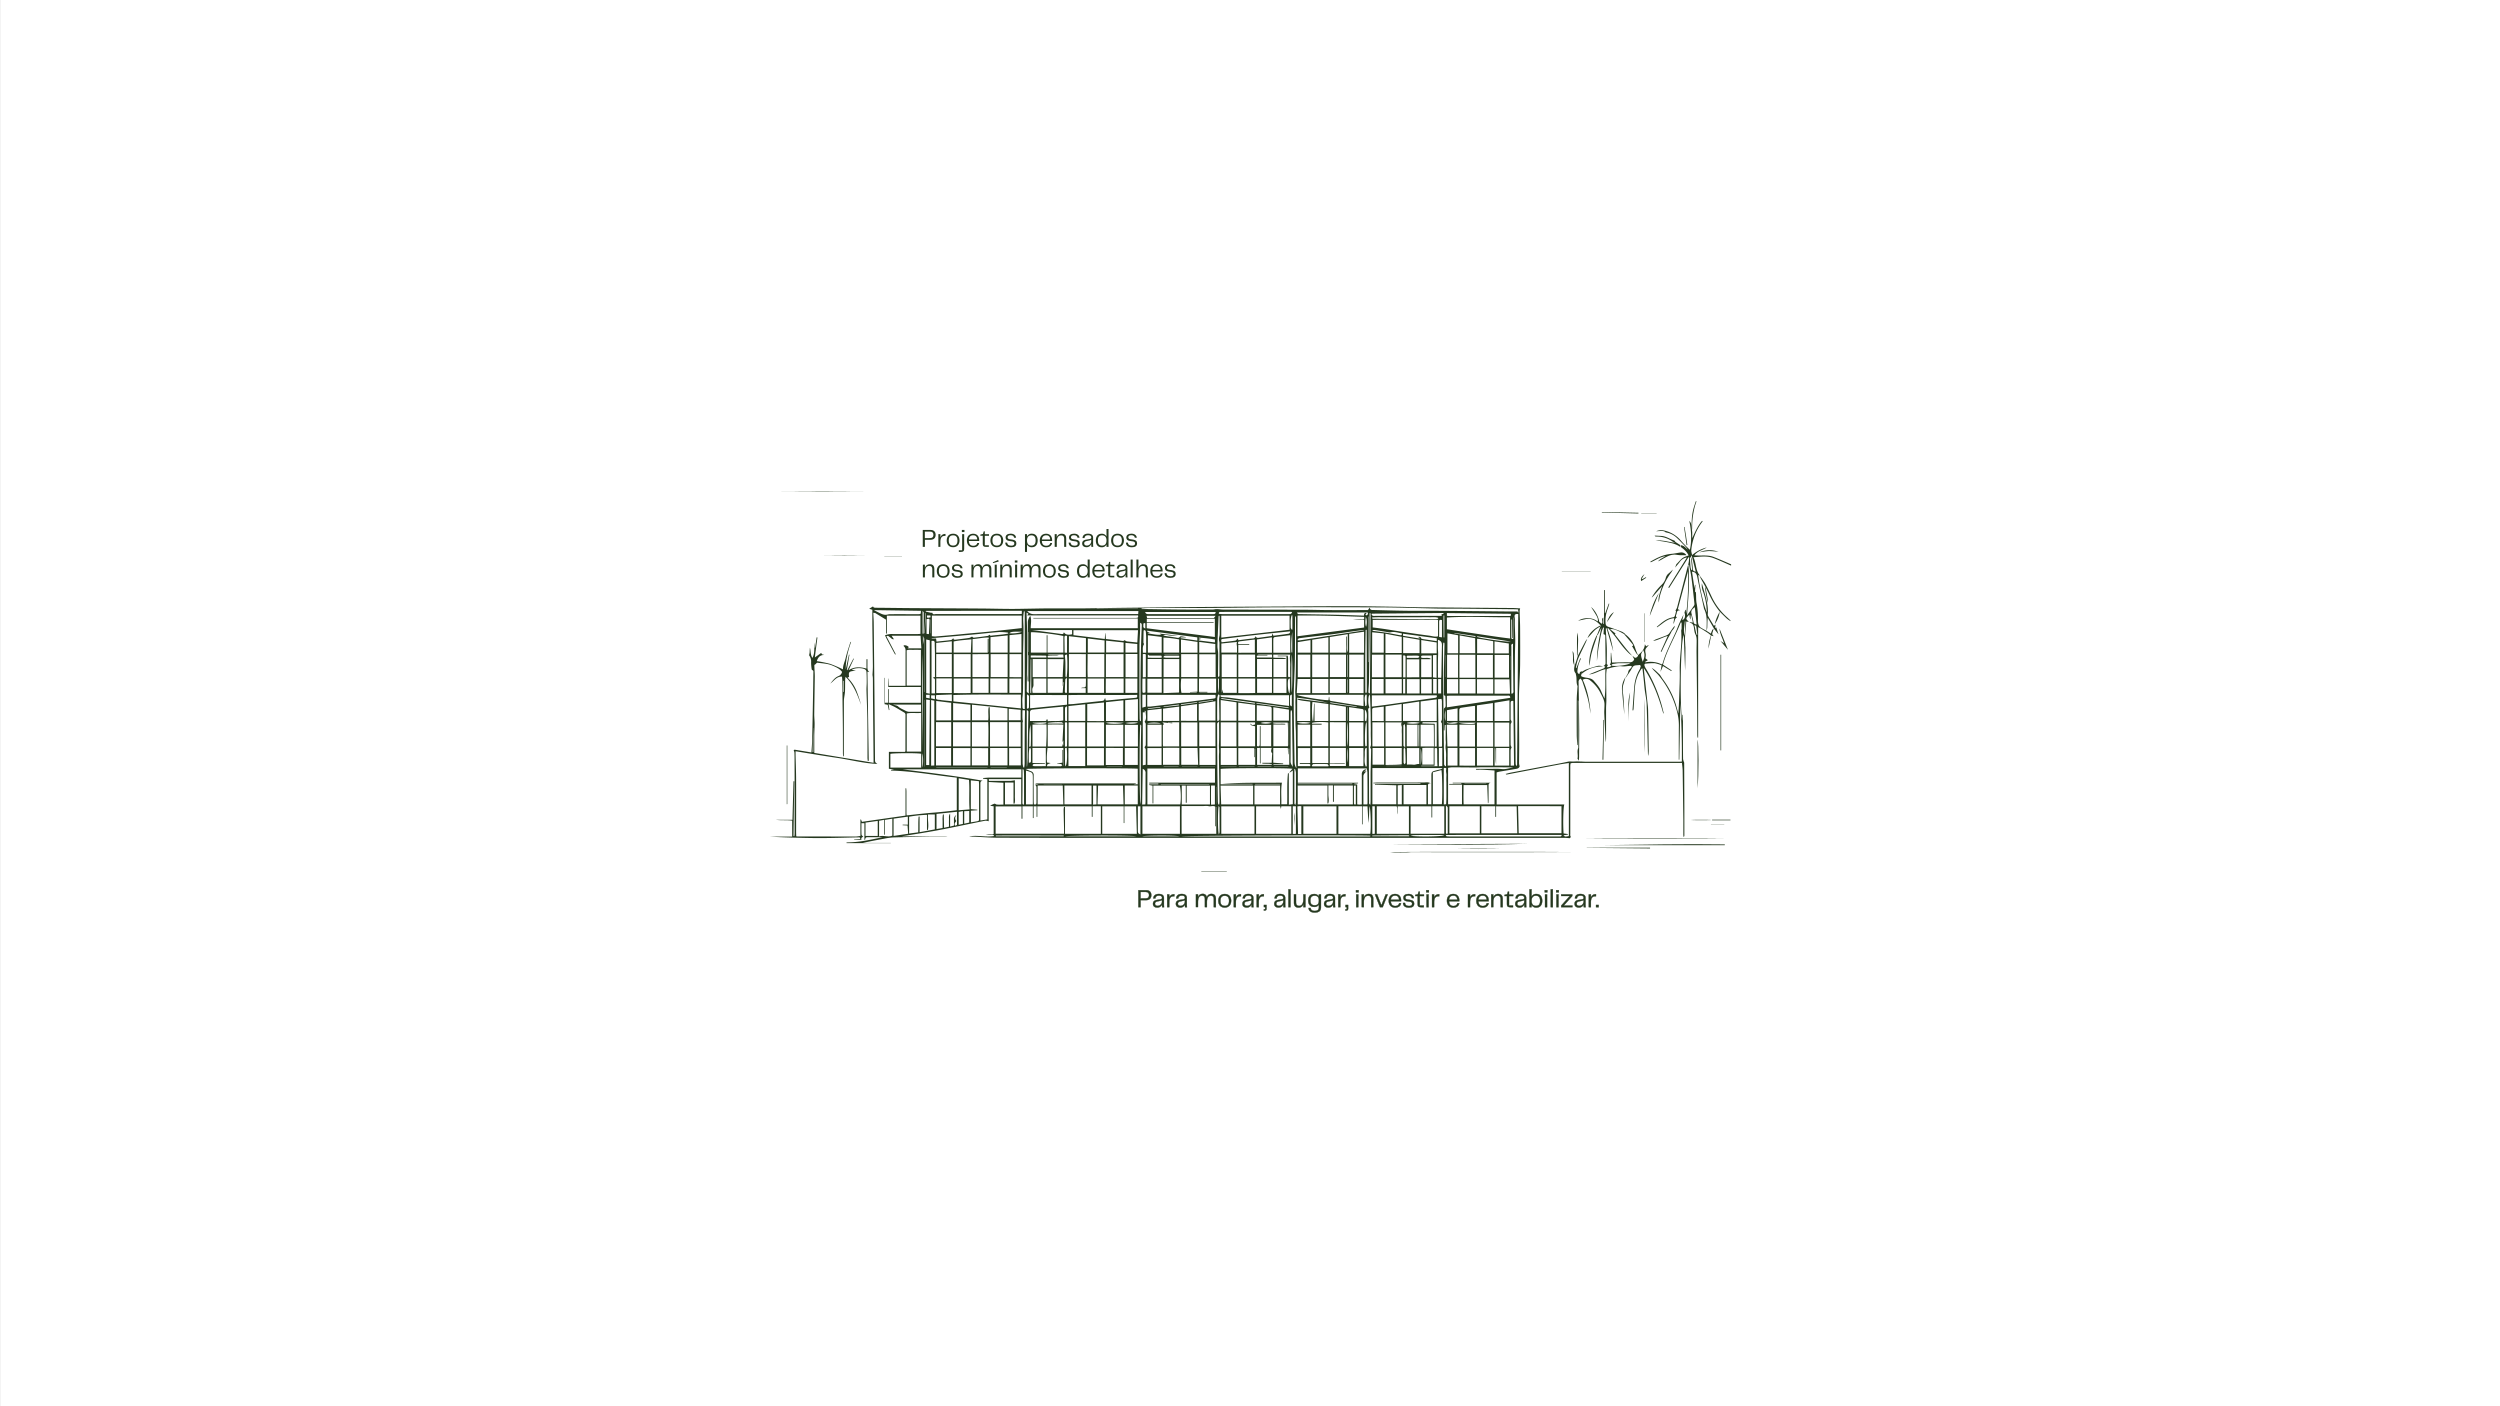 <svg id="Camada_1" data-name="Camada 1" xmlns="http://www.w3.org/2000/svg" viewBox="0 0 1920 1080"><rect x="0" y="0" width="1920" height="1080" fill="#808080" stroke="none"/><defs><style>.cls-1{fill:#fff;}.cls-2,.cls-3{fill:#25381f;}.cls-3{stroke:#25381f;stroke-miterlimit:10;stroke-width:0.25px;}</style></defs><rect class="cls-1" x="0.07" y="-0.17" width="1920" height="1080"></rect><path class="cls-2" d="M1306.7,482.92l-2.53-1.32v84.89l-.49,0c-.06-.74-.16-1.48-.16-2.22-.06-8.26-.09-16.52-.17-24.78-.12-12.9-.29-25.81-.42-38.71,0-2.49.06-5,.1-7.46,0-2.06.11-4.05-.92-6.06-.81-1.58-.92-3.54-1.21-5.36s-.86-3-2.69-3.53c-.28-.08-.5-.38-.76-.57l2.67.32c-.43-2-.81-3.82-1.19-5.6l-.54.07v3.11a4,4,0,0,1-.7-1.83c-.09-.57-.15-1.14-.24-1.87-3,3.1-3,3.1-.4,5.57l-2-.21c-.06.77-.12,1.48-.17,2.18-.27,3.35-.61,6.69-.78,10-.09,1.83.1,3.67.17,5.5,0,.87.14,1.74.14,2.61,0,5.77,0,11.54-.26,17.32q-.51-13.65-1-27.28c-2.46,4.07-3.21,52.36-1.25,65.93.08-1.55.15-3.11.23-4.67h.38c0,4.24,0,8.48,0,12.71,0,7.06,0,14.11.09,21.16a9.45,9.45,0,0,0,.65,2.36,2.35,2.35,0,0,1,.2.6q.07,16.92.14,33.82,0,11.05,0,22.1a1.33,1.33,0,0,1-.58,1.12,14.18,14.18,0,0,1-.21-1.69c0-3.77,0-7.54,0-11.31q-.23-18.76-.51-37.52c0-2.07-.34-4.13-.53-6.36h-84a8,8,0,0,0-1.56.33,14.64,14.64,0,0,0-.22,1.84q0,26.24,0,52.46c0,.4-.14.9,0,1.18a1.34,1.34,0,0,1-.41,2c-1.34-.1-2.5-.26-3.67-.26q-70,0-140,0l-213,0c-27.43,0-54.86,0-82.29-.11-6.14,0-12.29-.54-18.43-.8-1.28-.06-2.56,0-3.84-.19,6.27-1.23,12.61.76,19.15-.32-.77-1.64-2-1-3-1.07a13,13,0,0,1-3.36-.42h6V619.25l-2.73-.46a18.54,18.54,0,0,1,3.32-1.55c.53-.13,1.24.64,1.89.68,1.67.11,3.35,0,5,0V601.17l-11.3-.59v30.17a7.88,7.88,0,0,0-2.6-.46c-9.16,1.83-18.3,3.77-27.46,5.62-5.33,1.07-10.66,2.09-16,3-7.17,1.23-14.36,2.34-20.92,3.4h35.07l0,.1c-.52,0-1,.1-1.56.1-3.61,0-7.22,0-10.83,0-9.69.18-19.39.35-29.08.65a50.71,50.71,0,0,0-7.13,1c-5.42,1-10.82,2-16.22,3.21h21.58v.14h-34l0-.56c9.46.07,18.59-2.07,27.8-4-3.86,0-7.73.08-11.59,0-1.54-.05-1.83.87-2,2.13l-.5-.18v-12.7h-2.28c0,3-.08,5.87.06,8.73,0,.58.83,1.12,1.37,1.8-1.06.23-1.9.83-1.39,2.23H656v-.32l4.57-.29c.21-1.28-.48-1.28-1.14-1.26-8.9.19-17.79.47-26.68.55-6.58.06-13.15-.09-19.73-.24-7.32-.16-14.65-.42-22-.9h17.36V630.27c-4-.6-8.25-.06-12.46-.65h12.68L609.4,600H610l-.59,42.11.7.08c.06-.68.17-1.36.17-2q0-17.2,0-34.41,0-10.35-.06-20.7c0-2.4,0-4.8-.1-7.19a5.78,5.78,0,0,0-.6-1.65l.65-.5,13,2.14c.21-3.27.49-6.28.56-9.3.26-11.15.46-22.29.66-33.43q.17-9.25.27-18.52c0-.75.25-1.64-.86-2-.21-.06-.4-.5-.44-.78a32.79,32.79,0,0,1-.43-5.21,8,8,0,0,0-1.51-5.31c0-.09,0-.18,0-.27a18.19,18.19,0,0,0,.4-2.16,30.56,30.56,0,0,1,.2-3.45c.73,2.46.2,5.18,1.92,7.81,2.18-4,1-7.9,1.75-11.61v3.77H626l1.17-7.94.62.09c-.67,5.05-1.34,10.11-2,15.36l4.93-3.52c.16.33.27.89.6,1.09s1,.23,1.64.56c-3.17-.08-4.68,1.72-5.67,4.69a95.33,95.33,0,0,1,10.28,2.1,101.38,101.38,0,0,1,9.85,4.23c-.14-3.07,1.31-5.71,2-8.56.93-4.12,2.37-8.12,3.61-12.16.06-.2.28-.35.63-.47-2.34,6.87-4.23,13.81-4.12,21.16L652,502.76l.38.06-2,11.79.37.08q2.36-4.5,4.72-9l.3.27-4.06,8.74c4.53-2.76,8.89-2.64,13.75-1.21v-7.25l.75,0c0,1.83,0,3.65,0,5.47,0,1.65-.09,3.26,1.49,4.47l-1.5-.32q.49,34.32,1,68.45l-.75.08c-.08-.86-.22-1.72-.22-2.57,0-10,0-20-.12-30.07-.1-7.2-.47-14.4-.66-21.61-.06-2,.18-4,.18-6,0-2.72,0-5.44-.18-8.15a2.51,2.51,0,0,0-.89-1.74c-2.2-1.55-7.77-1.46-10.41.12l3.19.79c-5.35.35-5.78.72-5.24,4.68l-1.2.59a30.3,30.3,0,0,1,6.73,9.82,102.21,102.21,0,0,1,3.69,11.09c-2.89-7.7-5.56-15.49-12-21.56-.1,1-.24,1.87-.25,2.77-.06,2.8,0,5.62-.11,8.42-.1,1.89-.51,3.76-.74,5.64a21.43,21.43,0,0,0-.12,2.4q0,19.61-.05,39.21v2.58l-.53,0c0-.74-.15-1.47-.15-2.21,0-6.49,0-13-.05-19.48-.07-8.33-.21-16.65-.3-25,0-3.43,0-6.86-.1-10.29,0-1.42-.17-2.84-.25-4.17-4.3-.21-6.12,3.35-9,5.34,1.8-2.16,3.41-4.56,6.12-5.69A4.45,4.45,0,0,0,646.7,516c-1.92-2.47-4.64-3.69-7.48-4.87-3.7-1.55-7.64-1.62-11.5-2.18-.42-.06-1,.8-1.46,1.24l0,0c-1.1.32-.83,1.23-.81,2,.08,2.47.33,5,.31,7.42-.11,9.7-.32,19.4-.43,29.09,0,2.4.29,4.8.29,7.2,0,3-.22,6.07-.25,9.12,0,4.32,0,8.64,0,13.22l45.52,7.6c0-1.13,0-2,0-2.8q-.23-23.09-.45-46.18c-.05-5.37,0-10.75-.08-16.12a20.81,20.81,0,0,0-.28-2.36l0,0c.11-2.3.31-4.6.29-6.9-.1-9.94-.28-19.88-.4-29.82-.05-4.41,0-8.81,0-13.34l-2.44-.81,3-1.81c.18,1,1.15,1.05,2.32,1.06,9.14.06,18.28.22,27.43.28,17.79.12,35.59.18,53.38.31,9.54.06,19.08.42,28.61.26l16.36-.29c5.61-.09,11.22-.05,16.84-.07s11.07,0,16.6,0c10.74-.12,21.49-.34,32.23-.47q25.72-.3,51.47-.55,32-.26,64-.4c18.91-.11,37.83-.29,56.74-.27,12.43,0,24.86.27,37.28.46,6,.09,12,.34,18,.39q34.76.3,69.51.54c2.06,0,4.11.19,6.2.3a8.93,8.93,0,0,0-.43,1.95c.1,4.41.36,8.8.38,13.21.05,9.54.1,19.09,0,28.63-.11,6.8-.58,13.59-.81,20.39-.11,3.44-.09,6.9-.07,10.34,0,10,.14,19.89.17,29.84,0,4.81-.09,9.62-.1,14.43a7.58,7.58,0,0,0,.45,2.34c-.39,2-2.2,2-3.77,2.29-4,.7-8,1.33-12,2a14.37,14.37,0,0,0-1.91.57v24.58h52c-.83,1.82-1.1,15.34-.57,22.27l3.29.44V641l-3.43.48c1.19,1.14,1.19,1.14,4.17.64V586c-2.23.34-4.63.63-7,1.08q-20.37,3.87-40.73,7.78c-.21,0-.45-.06-.76-.5,1.32-.32,2.63-.71,4-1q12.24-2.34,24.49-4.64c6.43-1.22,12.89-2.3,19.27-3.74,1.64-.37,3.13,0,4.69-.13a33.32,33.32,0,0,1,4.79,0c1.44,0,2.89.16,4.33.16q35.73,0,71.47,0c.62,0,1.25-.06,2.24-.11.1-15.12-.22-30.13-1.15-45.13l-.8,43.65h-.42v-4c0-7.46,0-14.92.08-22.38a40.79,40.79,0,0,0-1.44-10.64,70.78,70.78,0,0,0-14-27.62c-1.21-1.49-2.69-2.75-4-4.15-.53-.56-1-1.22-1.45-1.83.93.69,1.92,1.32,2.8,2.09,1.24,1.08,2.39,2.25,3.58,3.39.74,1.13,1.45,2.29,2.23,3.39a66.27,66.27,0,0,1,9.74,18.65c.78,2.5,1.42,5.05,2.12,7.57.36-4.39.57-8.75.69-13.11.18-6.57.54-13.13.39-19.69-.23-10.17,1.88-20.23,1.14-30.41-.05-.69.29-1.41.31-2.12,0-1.46,0-2.93,0-4.39l-.65-.16c-4.27,11-10.6,21.11-13.65,32.46l6.7,4.42-.32.49-6.4-3.86-1.92,4.52c.28-1.63.55-3.26.86-5.09a27,27,0,0,0-5.27-1.6,43.46,43.46,0,0,0-6.53.31c-1.71-.05-1.46,1.11-1.15,2.07a11.84,11.84,0,0,0,1.26,2.31,114.61,114.61,0,0,1,13.24,33.34,1,1,0,0,1-.22.72c-3.39-12.35-7.79-24.26-15-35,.16,1.73.31,3.46.49,5.18.74,6.84,1.51,13.67,2.24,20.51.23,2.15.54,4.3.58,6.46.2,9.93.32,19.87.46,29.81a25.89,25.89,0,0,1-.36,5.53c-.07-.6-.2-1.2-.22-1.8-.33-12.65-.57-25.31-1-38-.14-3.65-1-7.28-1.45-10.93-.36-2.93-.58-5.89-.89-8.83-.27-2.53-.58-5.07-.88-7.72-.39.19-.67.23-.78.39a29.12,29.12,0,0,0-4.94,13.61c-.44,5.66-.71,11.34-1.08,17a8.84,8.84,0,0,1-.3,1.31l-.53-.08c.42-5.72.79-11.43,1.28-17.14a31.18,31.18,0,0,1,4.31-14.47c.28-.52.32-1.18.58-1.72a1,1,0,0,0-.92-1.49c-1.89.45-4.17-.37-5.48,2.11-1.44,2.75-3.35,5.25-5.06,7.86l-.15-.12c.77-1.57,2-3.07,2.21-4.72.28-1.93,2.43-2.34,2.69-4.14a2.72,2.72,0,0,0-.69-.26c-2.32-.12-4.56.6-7,.28s-4.76.37-7.12.79a37.25,37.25,0,0,0-4.42,1.35,37.9,37.9,0,0,0-.43,4.25c0,6.57.1,13.14.12,19.71,0,2.07-.23,4.14-.23,6.2,0,7.29,0,14.57,0,21.85a20,20,0,0,1-.28,4.07c0-.3-.08-.6-.09-.89-.34-7-.72-14.07-1-21.11-.09-2.31.17-4.63.16-7,0-3.59-2-6.54-3.51-9.59a28.67,28.67,0,0,0-7.22-8.58,5,5,0,0,0-6-.73c3.78,8.26,5.47,17.07,6.07,26.13-.69-3.86-1.17-7.77-2.15-11.55-1.18-4.55-2.76-9-4.23-13.48a9.14,9.14,0,0,0-1.33-2,2.81,2.81,0,0,0-1.51,2.87c.18,12.18.38,24.36.48,36.54,0,7-.06,14-.11,20.92,0,.71-.1,1.42-.19,2.72-.53-.9-1.12-1.44-1-1.82.59-2.58-.62-5.26.51-7.8a3.81,3.81,0,0,0,.07-1.44q0-17.19,0-34.39a1.23,1.23,0,0,0-.34-.94v34.42l-.41,0c-.16-2.67-.45-5.33-.46-8-.06-8.81-.07-17.63,0-26.45,0-3.42.39-6.84.59-10.26a1.78,1.78,0,0,0,0-.72c-1.19-2.7-.36-5.68-1.15-8.44-.13-.46-.09-1.05-.36-1.37-1.6-1.89-1-4-.67-6.05l0,0c.32-.77.69-1.52.94-2.31.53-1.64,1-3.29,1.5-4.93l0,0c1.94-3.74,3.87-7.49,5.85-11.21a13.11,13.11,0,0,1,1.41-1.85c-.53,1.25-1,2.5-1.61,3.73-1.86,4-3.89,7.88-5.56,11.94a42.32,42.32,0,0,0-1.59,6.71l.41.08c1-2.53,2-5.07,2.92-7.6l.52.2c-.15.42-.25.87-.44,1.27a22.16,22.16,0,0,0-2.18,7.81c-.12,1.27-.11,2.42,1.52,2.94.13-1.31.67-2.19,2.13-2l-.42,1.53c-.69,2.09-.7,2.12,1.13,2.72a16,16,0,0,0,2.31.48c2.12.37,4.3.57,5.85,2.38,2.12,2.49,4.35,4.9,5.66,8,.76,1.81,1.6,3.59,2.57,5.73,1.14-7.72.4-15.1.74-22.65-4.61,1-8.28,3.79-12.72,4.08,3.8-1.62,7.64-3.12,11.45-4.71.47-.2.77-.83,1.15-1.26l-1.35-.63a2.36,2.36,0,0,0,1.56-2.38c-.11-6.88-.13-13.76-.21-20.64,0-.35-.23-1-.34-1-1.47,0-.93-1.07-.94-1.71,0-1.22.17-2.43.26-3.65l-.52-.09c-1.92,3.95-2.23,8.37-3.11,12.59s-1.22,8.77-1.79,13.15c0-8.74,1.55-17.24,3.5-25.8q-1.5,3-3,6.09l-.39-.33q1.32-3.33,2.62-6.64l0-.76c-3.09-3.37-6.61-5.71-11.49-4.72-1.77.36-3.54.77-5.68,1.23,4.34-2.7,10.53-2.59,14.22,0a7.58,7.58,0,0,0,1.06.55l1.2.42,1.52,1.34c1.63-1.17-.7-3.63,1.36-4.74v4.86h.53v-26h.62V470.9l.32,0,2.7-7.35.44.13c-.45,1.41-.82,2.85-1.35,4.22a24.89,24.89,0,0,0-1.55,10.39c.11,2.09.7,2.67,2.76,3.35q5,1.67,9.91,3.56a12,12,0,0,1,2.35,1.62l-.33.4c-6.09-3.46-8.67-4.43-11.21-4,1.56,1.25,3,2.36,4.33,3.48-.71,0-.83.3-.39.85,2.83,3.62,5.64,7.27,8.51,10.85,1.44,1.79,3,3.46,4.51,5.19a22.88,22.88,0,0,1-2.09-1.53c-4.13-3.74-7.29-8.28-10.59-12.73-1.78-2.4-3.81-4.62-5.73-6.93l-.63.32a86.6,86.6,0,0,1,4.52,17.59l-5.19-17.93-.5.08c0,.61,0,1.23,0,1.85.25,4.39.6,8.78.74,13.17.11,3.68-.06,7.38,0,11.06,0,.8-.4,1.87.93,2.12l-1,1.72a5.66,5.66,0,0,0,2.84-.43c.26-.11.58-.76.49-.9a3.24,3.24,0,0,0-1-.68,3.13,3.13,0,0,0,.83-2.79c-.18-2.05,0-4.14,0-6.21h.26c.24,2.58.48,5.17.7,7.49,4.46-.09,8.81-.29,13.15-.2,2,0,3.18-.56,3.83-2.34-.47-.91-.93-1.81-1.38-2.71l2,1.6a2.49,2.49,0,0,0,2.43-2.19l.22-.14c2.33-2.07,4.7-4.11,4.92-8.1l1,1.63,1.72-1,.16.21c-.85,1.09-2.1,2.05-2.46,3.28s.25,2.66.3,4a18.37,18.37,0,0,1-.26,2.69l1.84,1.41-2,1.22,0,.51a19.4,19.4,0,0,1,12.78,1.58,4.08,4.08,0,0,0,.57-.87c2.41-8.35,6.48-16,10-23.88,1-2.18,1.75-4.46,2.73-6.65s2.2-4.59,3.31-6.87l-.93,4.22c2-.75,2.62-2.91,1.66-5.72l.63-2.18.39.06c.06.84.12,1.69.2,2.85,1-4.05,2.17-24.43,1.49-32.54q-3.9,14.54-7.81,29.13l1.77.88c-2.07-.16-2.49,1-2.64,2.28-.12,1.05-1.34,2.19.25,3.3-2.18.72-1.42,3-2.86,4.89l.72-4.41c-5.57.29-9,4.37-13.2,7-.07-.21-.17-.41-.14-.44,3.74-3.13,7.33-6.51,12.47-7.25a1.78,1.78,0,0,0,1.25-.86,29.13,29.13,0,0,0,1-3.93c0-.14-.42-.39-.47-.44a10.06,10.06,0,0,0,1.23-2.16q4.5-17.16,8.88-34.35a28.49,28.49,0,0,0,.42-4.35l-.47-.09-14.92,23.62-.63-.39,14.32-23a7.94,7.94,0,0,0-5.58,3.54c-1.11,1.45-2.33,2.82-3.51,4.22l1-2.62c.34-.33.7-.65,1-1,3.76-4.1,3.76-4.1,8.36-5.71-1.26-2.86-3.57-4.76-6-6.55l.12-1.29c2.31.21,3.66,1.84,5.09,3.42a8.59,8.59,0,0,0-1.55-2.34c-2.16-2.25-4.3-4.52-6.57-6.65a15.79,15.79,0,0,0-8.64-4.31c-1.59-1.51-3.57-1-5.44-1a14.4,14.4,0,0,1-1.86.12,9.89,9.89,0,0,1,6.76-.39,23.38,23.38,0,0,1,12.36,7.75,89.72,89.72,0,0,0,6.72,6.9c1.45-6.13,1.3-14.73-.46-22.22,1.24,1.23,1.67,2.42,1.86,5,.1,1.26.28,2.52.42,3.78l0,0v4.56c2-4.42,3.92-8.8,6.88-12.62a1.85,1.85,0,0,1,1.2-.7,4.53,4.53,0,0,1-.39.76,42.09,42.09,0,0,0-7,14.12,43.38,43.38,0,0,0-1.42,7.52c-.13,1.11.35,2.29.63,3.85a27.65,27.65,0,0,1,11.23-5.84c-3,2.09-7,2.56-9.46,6,5,.58,10-.56,14.71,1.27s9,3.77,13.47,5.67v1c-4.46-1.93-8.86-4-13.39-5.74-4.91-1.91-10-1.14-15.52-.7,2.29,4.74,1.46,10.27,5.16,14.29l-1.48-.66c.73,8.46,4.87,26,6.73,28.69-.12-1-.3-2-.33-3a44.13,44.13,0,0,0-2.87-13.3,12.45,12.45,0,0,1-.75-6c.42,1.48.8,2.75,1.15,4,1.77,6.46,4,12.84,3.38,19.72a3.33,3.33,0,0,0,.49,1.82c1.37,2.39,2.82,4.73,4.27,7.13l1.14-.95,0,0-.2,2.45.38.13.37-.58c.5,1.52,1.07,3.21,1.82,5.48l-3.33-4.12,0,0-4.94-8.59c-.32,2.52-.27,4.9-.35,7.28a16.36,16.36,0,0,1-.53,2.74l0,0c-.08-5.72.83-11.56-2-16.94-.07-.13,0-.32-.07-.47-1.73-8-3.54-16.06-5.15-24.13-.47-2.36-1.49-3.7-4-3.86.62,4.17,1.24,8.28,1.92,12.79.16-1.18.26-2,.36-2.73l.36.05-.35,5.69.62-.55c.44,3.2,0,6.33.73,9.51a67,67,0,0,1,.93,12.61c0,2.65.4,4.89,3.12,6.05.14.06.23.22.34.34Zm-8-55.06a6,6,0,0,1,.57,1.49c.32,2.53.64,5.06.83,7.61.1,1.4.75,1.94,2.22,2-1.06-4.18-2.08-8.23-3.1-12.28l-.36.07c0,.38-.09.77-.13,1.16-1,.21-.87,1-.83,1.7.12,2,.22,4,.43,6a13.73,13.73,0,0,0,.64,2.29l.59-.15c0-.6-.07-1.19-.13-1.79C1299.14,433.22,1298.89,430.54,1298.65,427.86ZM672.13,470.78l-.73-.07c-.9-.39-.68.37-.67.74.07,2.16.26,4.32.29,6.48q.29,26.22.53,52.42T672,583c0,2.42.08,2.42,1.84,3.71-10.62-.44-20.91-3.23-31.37-4.74s-20.85-3.33-31.47-5c0,1.1,0,1.89,0,2.68.14,6.34.39,12.67.42,19,.06,13.39,0,26.79,0,40.18,0,1.16.06,2.33.09,3.44a10.23,10.23,0,0,0,1.05.14q22.26,0,44.51.07a28.12,28.12,0,0,0,3.73-.5V629.39l.43-.06.75,1.85,33.46-4.81v-21l.52,0c.07.83.19,1.66.19,2.49,0,5.45,0,10.91,0,16.36,0,.68.09,1.36.13,2,6.6-.69,12.94-1.49,19.31-2s12.84-1.15,19.22-2v-25c-16.92-1.8-33.53-5-50.45-5.41l-.06-.51,2.43-.62c-.79,0-1.35,0-1.91,0s-1.22-.15-2.15-.27v-13h12.43a3.65,3.65,0,0,0,.27-.75c0-9.23,0-18.45.05-27.67a2,2,0,0,0-1.16-1.88c-2.3-1.3-4.52-2.75-6.82-4-1.43-.8-3-1.42-5-2.39l.63,4.58-.43.07-.86-4.07-2.43-.49V520.58h.31v19.13h2.49V529.27h.53v10.47h24.53V527.6H682.18v-6.45h.22l.29,5.56h12.77v-2.51q0-11.31,0-22.62c0-1.87.36-3.85-1.38-5.29-.11-.1,0-.46,0-.7A4.53,4.53,0,0,1,698,497l-1,.91H707.6c-.21-3.32-.41-6.45-.62-9.68H684.72l1.79,2.68c-1.44.31-2.11-.92-3.08-1.54-.74-.47-1.29-1.51-2.67-.73,2.42,4.64,4.81,9.22,7.19,13.8l-.49.26c-.39-.69-.79-1.36-1.16-2.05q-2.65-5-5.28-9.93c-.48-.91-.9-1.85-1.34-2.77a13.49,13.49,0,0,1,6.06-1c6.25.08,12.5,0,18.75,0,.78,0,1.55-.08,2.4-.13v-14H681.11v13.71h-.64V475.9Zm472.52,120.74,0,0c-2.06-.13-4.12-.29-6.18-.37-1.62-.06-3.24,0-4.87,0v-.68h2.81l10.34,0a49.68,49.68,0,0,1,6.23.13c3.24.45,6.18-.68,9.24-1.21-8.1-.14-16.18-.15-24.26-.13-1.59,0-3.18.16-4.78.15-6,0-12-.1-18-.11a23.78,23.78,0,0,0-3.06.4v28h10.68V602.65H1113l0-.59h9.29v-.46h-6.6l0-.45h29.2c-1.37.25-1.7,1-1.68,2.27,0,3.84,0,7.69,0,11.54,0,.62-.09,1.24-.15,1.87l-.36,0c-.17-4.6-.34-9.19-.51-13.89h-18.18c0,5.06-.16,10,.07,14.81h23.71v-26Zm-380,48.81h52.55c0-1.26,0-2.37,0-3.48-.12-5-.26-9.93-.35-14.9a14,14,0,0,1,.31-2.29l.77.08v20.62h27.52V619.23H839.1v8.13h-.61v-8.11H796.67v8.12h-.57v-8.11h-2.3v9h-.57v-9h-8v9.54h-.7v-9.51H764.64ZM933.1,590.22H881.19v27.55h25.25c.75-3.85.48-12.19-.43-14.41H885.75V617h-.58V603.4l-2.6-.51.06-.51h7v-.63h-7v-.67H933.1ZM795.4,602l0-.35h77l0,.26-1.89.48h3.28v-12c-3.07-.57-84.21-.39-86.07.22,1.41.59,2.69,1.21,4,1.69a2.94,2.94,0,0,1,2.13,3.26c-.08,6.49,0,13,0,19.48,0,.92.1,1.84.15,2.67,1.61.46,2-.14,2-1.38,0-3.93,0-7.86,0-11.78,0-.66-.6-1.31-1-2l2.32-.2,0-.17Zm259.32-.41,0-.44c.86,0,1.72-.14,2.58-.14,4.65,0,9.3,0,14,0l21.89-.06c1.74,0,3.54-.54,5.61.65-1.76-.13-2.16.66-2.15,1.87,0,2.16,0,4.33,0,6.49v7.7h2.65v-2.53c0-6.17,0-12.34,0-18.51,0-4,.08-4,3.85-5,1.09-.29,2.19-.49,3.26-.8a7.36,7.36,0,0,0,1.31-.67l-.12-.26H1054v27.8h18.36V603.11l-16.39-.51,0-.52h34.94v-.47Zm-339.06-113a18.85,18.85,0,0,0,2.75.23c4.46-.34,8.91-.74,13.36-1.14s8.75-.84,13.12-1.25c4.62-.42,9.24-.8,13.85-1.25,5.16-.51,10.32-1.09,15.48-1.64,3.4-.37,6.8-.76,10.46-1.17v-9.56h-69Zm74.51,14.6h-.29v20.2l-.53,0c-.06-.84-.17-1.67-.16-2.51s.18-1.91.18-2.87q0-15.75,0-31.51c0-2.73,0-5.45,0-8.18a8.07,8.07,0,0,1,1.88-5.31c1.19,3.15.33,6.37.33,9.47h82.24V475H793.63v-.42h76.46c1,0,1.93,0,2.89-.05s1.36-.63,1-1.91H788.84l1-1.26-1.45-.87c.19,6.65.52,13,.51,19.28,0,13.07-.23,26.14-.35,39.2a10.1,10.1,0,0,0,.08,2.4c.09.36.72.6,1.49,1.2ZM984.52,601.1c-.95,5.71-.26,11.15-.47,16.6h4.5c.28-8.09-.28-16,.61-23.83l.66,0V618l3.06-.38V591.73l-2.29,1.58-.24-.28,2.26-2.59c-2.27-.74-53.44-.57-55.15.11v11.82H962V602H938.88C954.06,600.84,969.26,601.2,984.52,601.1Zm181.35,18c.17,7.16.33,14,.49,20.81h32.86V619.15Zm-120-1.36v-2.86q0-10,0-20a3.75,3.75,0,0,1,2.67-4c.14-.05.37.12,1,.35l-1.88,1.08c.47.29.65.22.84.17l1-.2a17.37,17.37,0,0,0-1.52,1.65,4,4,0,0,0-.88,1.85c-.06,7.28,0,14.56,0,22h3a8.1,8.1,0,0,0,.17-1.06c0-7.85,0-15.71-.11-23.57a18.94,18.94,0,0,0-.51-3h-52.9v11H1043l0,.45-3,.28.06.37,2.27.25v15.25c.63.07,1.09.17,1.55.17S1045,617.85,1045.87,617.79Zm-55.48-144.9H937.94V489.7l52.45-6.05ZM755,598.06l0-.54c1.63-.11,3.25-.31,4.88-.32,7.3,0,14.59,0,21.89,0h2.62v-6.37H693c20.45,2.57,40.92,5.08,61.75,8.76-1.7.3-1.82,1.15-1.81,2.28,0,7,0,13.95,0,20.93v7.36l5.34-.85V598.41Zm151.18,21.18h-28.8v21.12h28.8Zm90.47-1.46H1039v-14.5H1024.4V615.8h-.69V603.18h-3.52v7c0,2.29.69,4.61-.11,6.86h-.59V603.29H996.64Zm-.2-129.11,51.17-6.73v-6h-8.43a46.39,46.39,0,0,1,7-.36c1.07,0,2-.19,1.32-1.82-16.87-.57-33.78-1.23-51-1ZM964.67,640.34h27.06V619.21h-7.65c-.14.71-.25,1.3-.4,2.06-.19-.78-.33-1.38-.49-2H964.67Zm146.55-157.08c8.14,1.25,16.17,2.5,24.22,3.69s16.15,2.47,24.3,3.42v-16.3c-16.26.12-32.33-.86-48.52.2Zm26.44,156.67h27.62c-.17-7-.33-13.87-.5-20.67H1149v8.08h-.6V619.2h-10.71ZM934.09,619.77l-.29-.06v14.85h-.52V619.42c-1.86-.87-3.42.15-5-.26s-3.35-.08-5-.08H907.48c-.07,7.33,0,14.33,0,21.26h26.62Zm-61,20.61c-.19-7.23-.37-14.17-.56-21.11h-9v12.85H863V619.28H846.52v21.1Zm127.87,0h25.45V619.24h-25.45Zm-63,0h25.49V619.25H937.93Zm145.37-.06h25.88V619.21h-9.26v8.62h-.6v-8.58h-16ZM880.69,482.49,933,489.21v-14H880.74v2.69h51.31v.52H880.69Zm201.36,136.79h-8.67v6.14c-.7-2,.13-4.23-.79-6.2h-15.23v21.12h24.69Zm-205.32-152,0,.46h1.42c9.54.13,19.08.31,28.62.39,8.18.06,16.36,0,24.54,0,1,0,2-.35,3.07-.33,1.69,0,3.38.35,5.07.36,20.85.06,41.7.06,62.55.13,6.17,0,12.34.24,18.51.26,10.09.05,20.19,0,30.13,0l1.24-2c.45,2.31,2,1.9,3.28,1.94,8.57.24,17.15.49,25.72.58,10.19.11,20.37,0,30.56.09,16.11.12,32.23.31,48.34.47,1.88,0,3.75,0,5.68,0,.06.13.21.45.35.77l.35-.14c-.08-.75-.17-1.5-.26-2.26-.87,0-1.51-.09-2.15-.1q-21.64-.24-43.29-.45c-5.29-.05-10.59.05-15.88-.05-13.78-.28-27.56-.82-41.35-.9q-39.69-.24-79.39-.08c-18.12.05-36.24.38-54.36.49-16.12.09-32.24,0-48.36.06C879.69,467,878.21,467.18,876.73,467.29ZM1046,619.21h-18.12v21.13h24.5c.66-3.83.37-19.87-.65-21.18-.35,4.26-.16,8.55-.75,12.84q-.39-6.36-.76-12.73h-3.72v13.81h-.5ZM1113.12,640h23.38V619.23h-23.38Zm-58.9-158.14c2.94.39,5.63.7,8.31,1.1,5.45.82,10.89,1.72,16.34,2.54,6.24.94,12.49,1.88,18.75,2.68,2.24.29,4.48,1.15,6.8.52V476.05c-16.84,0-33.45-.14-50.2,0ZM784.05,533.47c-17.52,0-34.63-.26-51.85.31v4.9l51.85,5.37V533.47Zm32.61-45c-5.67-1.4-22.9-3.33-24.94-2.85V501.2h12.13V487.82h.61v13.38h12.2Zm121.2,129.31H962.4V603.34h-25C937.54,608.22,937.7,612.92,937.86,617.75ZM873.45,493.44c.19-3.3.36-6.37.54-9.46h-49.6v3.82l24.09,2.93c.11-1.61.2-3,.3-4.38H849c.1,1.41.2,2.82.32,4.39l12.75,1.48c.31,0,.79.08.92-.08.68-.86,1.09-.21,1.64.13a3.39,3.39,0,0,0,1.38.39C868.39,492.93,870.77,493.16,873.45,493.44Zm-166,54.08c-3.88.37-7.54-.33-11.08.44v29.27h11.08Zm200.14,55.8v14.5h21.66V603.37H911.38V616.5h-.7V603.32Zm25.89-69.66H881.09v9a21,21,0,0,0,2.26,0q7.5-.86,15-1.78c5.39-.67,10.77-1.38,16.15-2.08,5.61-.74,11.22-1.53,16.85-2.22C933.73,536.26,933.76,536.33,933.47,533.66Zm-116,84.08h20.83V603.3H817.44ZM696.31,526.52h10.94V499.09c-1.94,0-3.77-.07-5.58,0s-3.64-.34-5.36.37Zm267.12,91.25h19.68V603.31H963.43Zm-166.53,0h19.76c-.16-4.9-.31-9.65-.47-14.46H796.9Zm65.54-14.43h-19.1c-.15,4.91-.3,9.59-.45,14.36h20C862.77,612.84,862.6,608.16,862.44,603.38Zm-88.68-50.09v-9.23L746.5,541.2v12h12.43c.52-3.42-.32-6.8.4-10.05h.76q.1,5,.23,10.12ZM1053.57,534v8.69c3.88-.48,7.53-.9,11.16-1.41,10-1.41,19.92-2.86,29.88-4.29,2.38-.34,4.76-.63,7.13-1,1-.15,2.23-.21,1.62-2Zm24.36,68.89V617.7h17.57V602.89ZM683.81,589.54h23.66V578.88c-3.15-.65-21.73-.53-23.66.11Zm476-53.6c.13-2.15-1.32-1.68-2.27-1.68q-21.49,0-43,0c-1.1,0-2.2.1-3.34.15v8.84ZM760.33,573.35h13.38V554.61H760.33Zm-28.4-18.72v18.59h13.4V554.63Zm264.21-21c1.56,1.33,21.92,4.42,24.16,4.09.11-.89.22-1.82.33-2.74a1.44,1.44,0,0,1,.31.89c.13,2.28.13,2.28,2.33,2.64,4.64.76,9.28,1.55,13.92,2.28,3.29.52,6.59,1,10,1.48v-8.64Zm-58.63.29-.3.69c.37.25.72.67,1.12.71,1.58.19,3.19.19,4.77.39q8.29,1.09,16.6,2.28c6.24.88,12.47,1.81,18.72,2.67,3.83.54,7.68,1,11.57,1.5v-8.24ZM791.11,544l28.36-2.81v-7.37c-9.55,0-19-.1-28.36,0Zm58.24-24h13.53V502.36H849.35Zm-32.79,22.67c-3.21.3-6.06.56-8.91.84-4.84.48-9.69,1-14.53,1.49-1.07.12-2,.6-2.09,1.88-.06,2.22,0,4.45,0,6.87,3.94,0,7.76,0,11.58,0,1,0,1.16-.62,1.31-1.36,0-.07.22-.09.34-.14l.53,1.62c4-.33,7.87.21,11.78-.54Zm31.37,12.09H834.87V573.3h13.06Zm116,18.41V557.77c-3.4-.77-3.4-.77-3.68-2.16,1.41,1.42,1.41,1.42,3.65.81v-1.65H951v18.41Zm202-101.57c-2.12-.25-2.89.38-2.72,2.13a17.8,17.8,0,0,1,.21,1.9c-.21,6.47.49,12.93.24,19.41-.27,7-.16,13.94-.23,20.91s.06,14,.09,21c.06,13.94.28,27.89.42,41.83,0,2.65,0,5.29.08,7.94a7.36,7.36,0,0,0,.52,1.62c.37-.57.59-.75.59-.94Q1165.58,529.59,1166,471.61Zm-89.31,101.65v-9.59a36.49,36.49,0,0,1,0-4.56c.19-1.46-1.1-2.79,0-4.31h-12.57v18.46ZM760.81,502.35V520h13.06v-17.6ZM745.5,520V502.35H732.43V520Zm75.44-17.68V520h13V502.36Zm-.42,38.55c1.47-.07,2.67-.06,3.86-.18,7-.74,14-1.54,21-2.26,2.42-.25,2.42-.18,3.31-2.5.21.79.36,1.35.53,2a13.83,13.83,0,0,0,1.44,0c4.93-.47,9.85-1,14.78-1.44,2.07-.2,4.15-.31,6.21-.52,1.76-.18,1.87-.38,1.65-2.3-17.56.27-35.13-.15-52.73.15Zm326.25,14h-12.48v18.56h12.48ZM779.43,599.22v6.07c0,2,.06,4,0,6s.35,4-.28,5.88l-.77,0V601h-6.55V617.8h12.46V598.38H759.39l.13,1.31c5.69,0,11.19,0,16.7,0A24.24,24.24,0,0,0,779.43,599.22Zm140.16-26V554.78H907.12v18.47Zm-86.14.13v-18.6H820.69v18.6Zm187.86-18.68v18.5h12.3V554.7ZM746.43,573.33h12.66c-.1-6.32.25-12.52-.16-18.71h-12.5Zm147.66-17.08c-1.29.18-1,1.23-1,2.15,0,4.32,0,8.63,0,13,0,.62.11,1.24.17,1.85h12.35V554.69h-8.56V555h3.25l0,.51-7.58-.77Zm69.81-53.59H951V520h12.9Zm43.75,52.54,0,.61H1015v.72h-7.26V573.1h12.39V554.81C1015.77,554.26,1009,554.48,1007.65,555.2ZM848.12,520.1V502.32H835.29c.07,6-.24,11.88.08,17.78ZM711.92,625.8a92.78,92.78,0,0,0-13.73,1.45v12.9l7-.92c.17-4.29-.11-8.22.34-12.11h.71v12l11.7-2.16V625.5H712.7c-.43,4,.82,8-.13,11.91l-.65,0Zm221.53-71.07H921v18.41h12.47ZM746.84,520h12.49v-17.6H746.84Zm160.28-17.6V520h12.54V502.39Zm-57.79,70.92h13.36V556.59H849.33Zm100.28-.06V554.77H937.52v18.48Zm171.23-52.77h12.23V502.82h-12.23Zm-100.66-.39v-17.4h-12.43v17.4Zm13.56-17.35h-12.41V520h12.41ZM921,502.47V520H933.6V502.47Zm-190-.13H719V520h12ZM718.83,573.2h11.69V554.59H718.83Zm427.73-52.68V503h-12.22v17.5ZM1064,502.74v17.35h12.47V502.74Zm-16.9,70.36V554.81h-11V573.1Zm85.71-16.54h-12v16.81h12ZM849.38,539.27v14.44h13.4V537.85Zm88.89-36.67V520h11.56V502.6Zm220.86,70.87V554.94h-11.31v18.53ZM990.87,519.88c0-3-.1-5.85,0-8.72s-.55-5.59,0-8.42h-13v2.31c3.24.42,6.5-.27,9.6.56l0,.52H978V520H988V504h-6.73v-.43H989c.09.84.24,1.54.24,2.24,0,3,0,5.93,0,8.89,0,1.44,0,2.89,0,4.33C989.26,520,989.65,520.38,990.87,519.88Zm-1.7,53.27c-.07-6.35.22-12.37-.2-18.22H977.86l0,.65c3,.54,6.18,0,9.23.34v.54h-9.15v16.69Zm58.19-53.06V502.74h-11.19v17.35Zm-258.45-50.8a6.52,6.52,0,0,0,5.16,2.4c25.16-.11,50.32-.07,75.48-.07h4.58l.16-2.33ZM816.23,569.6l-.23,0,.65-13.1c-4.18-.13-8.11-.13-12,0v16.78h11.12l.51-1.92.36,1.52v-4.41Zm287.17-15.84V537.11l-12.35,1.59v15.06ZM744.64,621.61c-.62-7.68.15-15.1-.46-22.63l-7.9-1.26v24.56Zm136.58-65v16.75h10.9V556.58ZM1147.85,503v17.47h11.08V503ZM745.66,631.55l4-.67c2.22-.38,2.24-.38,2.25-2.54q0-12.87,0-25.72c0-.85-.08-1.71-.14-2.68l-6.18-.61v22.08l5,.43,0,.42-4.94.33Zm-.35-43.66V574.5H731.93v13.39Zm15.08-13.43v13.38h13.38V574.46Zm73.07,13.86V574.51h-12.9v13.81Zm116.2-34.78V539.39l-12.17-1.77v15.92Zm56.6.18V538.91c-3.33-.53-6.64-.61-9.73-1.67l.1-.62,23.46,3.08a228.38,228.38,0,0,0-23.86-3.85v17.87ZM847.88,539.5,835,540.76v13c4.44,0,8.7.13,12.92,0Zm-44.44,33.84c.31-5.71.47-11.24.26-16.92-3.83-.1-7.3-.09-10.76.1v16.82Zm31.4,14.48h13V574.51h-13Zm201.31-101v14.48h11.45V485.15Zm41.35,66.84H1090V538.79l-12.5,1.87Zm22.93,39.45v24.54h6.89c.55-4,.36-24.37-.32-26.23Zm-79.16-91.87h12.65V488.87h.55c0,2,0,4.08,0,6.12s-.31,4.14.61,6.12V487.05l-13.82,2.2ZM783.91,573.37V554.62h-9.07v18.75Zm375.33-19.65V537.83l-11.45,1.9v14Zm-225.76-15.2-12.86,2.15v12.77h12.86Zm-84.23,35.92v13.08h13.14V574.44ZM711.11,469.13l-.21.56c1.34.3,2.67.63,4,.9.36.08,1.08-.09,1.11,0,.46,1.83,1.94,1,2.91,1q31.86.07,63.71,0c.7,0,1.4-.09,2.13-.14v-2.35Zm321.67,117v.49h-11.53c0,.74.07,1.25.09,1.67h12.31V574.42h-12.38v11.76Zm113.94-11.7h-12.43V588h12.43ZM746.36,587.84H758.9v-13.3H746.36Zm147.25-81.69V520h12.06V506.15Zm-19.69,50.56H863.86v16.55h10.06Zm132.42-36.62V502.72H996.7v17.37Zm57.68-18.6h12.52V489.08L1064,486.7ZM732,539.92v13.31h13.31v-12Zm235.56,17.73h.58v15.5h8.12V556.7H965.37v16.24c1.39.58,2.12.27,2.15-1.2,0-.72,0-1.44,0-2.16ZM964,575l-.41-.11v6.61l-.44,0v-7H951v12.9h13Zm-.09-21.45V541.32l-12.95-1.68v13.91Zm-44.2,20.93H907.2v12.91h13C920,583,919.87,578.82,919.69,574.48ZM1008,539.09c-.64,3.08-.47,13.13.17,14.65a1.87,1.87,0,0,0,.44-.07c.22-4.44.41-8.88.61-13.32h.33v13.36h10.65v-13Zm-134.47-19V502.28h-9.13v17.77Zm-89.13,0V502.39h-9.13v17.66ZM773.9,488l-13.2,1.33v11.89h13.2Zm30.61,32h11.61c.24-4.67.46-9.15.7-13.8H804.51Zm-74,33.27V539.76L719,538.33v14.92Zm162.67,34.1h12.54v-13c-4.3-.12-8.41-.08-12.54,0Zm239.67.65V574.52h-12V588Zm-142-100.19c-4.15.49-8.1.93-12,1.48a1.53,1.53,0,0,0-.93,1.15c-.07,3.58,0,7.15,0,10.86h13Zm-69.69,99.65h12.36v-13H921.11ZM1091,556.62v16.65h10.3c-.14-5.68.09-11.14-.23-16.65Zm-26.85,17.83v13.06c4.28-.16,8.38,0,12.4-.52V574.45Zm-247.47,0H804.48c-.37,3.79-.84,7.46-.34,11.2l1.42.18,1.36.19c-2.71,1-2.71,1-2.78,2.45h6c1.52,0,3,.07,4.56,0,.41,0,.79-.51,1.18-.79-.37-.32-.7-.84-1.12-.92a18.5,18.5,0,0,0-2.79-.17l0-.28,4-.59v-9.76h.47v11.94h.24Zm179.9-17.92v16.59h9.69V556.54ZM1054,573.22h9V554.75h-9ZM949.82,587.48v-13H937.53v13Zm-85.68-33.81h9.78V536.89l-9.78.86ZM718.85,574.44v13.42h11.6V574.44Zm427.7-34.5-12.26,1.77v12h12.26ZM965.4,506.09V520h11.48V506.09Zm70.72,82.32h11V574.46h-11ZM833.5,540.91l-12.9,1.35v11.41h12.9Zm229.14-20.78V502.76h-9v17.37ZM820.91,501.22H834V490.08l-13.06-1.49Zm298.88,19.3V502.81h-8.44v17.71ZM990.15,587.36V574.85h-.53v4.44h-.27c-.11-1.62-.22-3.24-.32-4.83H977.88v11.3l7.58.56,0,.51H978v.53Zm73.92-44.89v11.36c4.27,0,8.36,0,12.39,0V540.64ZM881.35,506.11V520h10.81V506.11Zm-32.07,15c0,3.67-.12,7.34,0,11h13.67v-11Zm172,19.76v12.83h12.37V542.75Zm-260.77-19.8v11h13.27v-11ZM1149,574.45V587c-.74-4.12-.19-8.3-.61-12.42l-.54,0V588h11.23V574.45Zm-16.08-84.28L1121,488v13.67h12ZM803.64,520.05v-13.9H793.1v13.9Zm60.17,83.25v14.44h10V603.3Zm144-28.88v11.64h12.36V574.42ZM745.47,521.1h-13v11.19c4.41,0,8.67.11,13-.07ZM892.1,587.45V574.51H881.19v12.94Zm27.24-33.85V540.73l-12.42,1.68V553.6ZM834,521.1H820.82v11h13v-3.62h-3.66a4,4,0,0,1,2-.45c1.16,0,1.78-.47,1.75-1.72C833.94,524.65,834,523,834,521.1Zm130,0H951V532.3c4.42,0,8.69.08,13-.1Zm126.22-29.75-12.6-2.14v12.42h12.6ZM921.1,531.79l0,.27H934V521.17H920.81v10.21h6.45v.41ZM734.44,625.93c-1,1.57-1.23,3.12,0,4.59-.76,1.15-1.87,2.08-.93,3.64l1.45-.56V623.44l-15.71,1.65v11.62l4.68-.81c0-1.9,0-3.65,0-5.4a21.41,21.41,0,0,1,.24-5h.65c.08,3.35.15,6.7.22,10.22l3.78-.83c0-1.79-.07-3.47,0-5.14s-.4-3.4.87-4.93v10l2.95-.79c0-1.52,0-2.95,0-4.38A3.78,3.78,0,0,1,734.44,625.93Zm386.45-104.4V532.6h12.33V521.53Zm-44.32,0h-12.51v10.93h12.51ZM847.92,532.12v-11H835.24v11ZM1052.21,574a5.82,5.82,0,0,0,.7-1.9c0-3.45-.21-6.89-.15-10.33s-.1-6.71-.07-10.07c0-5.59-.27-11.18-.46-16.76a8.24,8.24,0,0,0-.44-1.61c-1.28,1.74-1.19,8.36,0,10-1.58.88-.9,2.39-.89,3.61.13,16.51.33,33,.48,49.51.06,6.41,0,12.82.09,19.23,0,.74-.45,1.75,1,2.36.06-1,.15-1.88.15-2.71,0-6.89,0-13.78,0-20.67,0-2,.07-4,.11-6,.11-4.32.25-8.63.28-13C1053,575.11,1052.48,574.54,1052.21,574Zm94.58-52.37h-12.47v11h12.47ZM686.26,642l11.22-1.68c-.18-2.29-.34-4.24-.5-6.34l-3.76-.2,0-.42h4v-6.18l-10.94,1.55Zm402.43-85.42h-8.3v16.6h8.3ZM919.64,521.1H907.22c-.54,3.41-.43,9.41.2,11h11.71v-.34h-5.19v-.28l5.7-.27Zm-160.4,11v-11H746.87v11Zm260.92.23v-10.9H1007.7v10.9ZM715.1,537.65V588l2.45-.11V538.11Zm292.67-46.31v9.93h12.43V489.42Zm-115.59-2.16-10.62-1.31v13.39h10.62ZM802.48,586l0,.51-5.12.14c-1.12,0-2.25,0-3.35.1-.41,0-.75.58-1.13.9.33.26.66.75,1,.76,3.09.06,6.19,0,9.31,0v-14H792.92V586Zm-83.42-65v11.3H731V521Zm39.51-30.38.55.06v10h.22V489.63c-4.31-.13-8.33.92-12.42,1.19v10.42h11.65Zm218.16,96.77.06-.48c-2.39-.63-4.95-.17-7.37-.56v-.53h7.22c.1-2,.2-3.68.27-5.34,0-.72.31-1.71,0-2.11-1.17-1.32-.44-2.59-.24-3.93h-8.52v11.84h-.56V574.39l-2.16.1v12.93Zm44.52-55.22h12.43V521.41h-12.43Zm32.58-30.92h8.89V486.47l-8.89-.89Zm-180,86.23v-13h-10v13Zm19.7-86.26h12.06V491.09a79.42,79.42,0,0,0-12.06-1.43Zm217.56,55.37c.18,5.7.36,11.24.54,16.71h7.68V556.62Zm-112.88,30.1.06-.67h8V574.53h-9.53v13.84h9.42c.61-1.46-.24-1.64-1.22-1.65Zm91.81-66.54V506.35h-9.63v13.83ZM907.42,642.41h144.29a2.44,2.44,0,0,0,.69-.15s.1-.12.12-.2a.88.88,0,0,0,0-.23C1050.71,641.26,909,641.61,907.42,642.41ZM711.29,537.21v50.35h2.36c.16-16.7.31-33.24.47-49.95Zm182.23-4.9,12-.45V521.19h-12ZM995.63,590c-.08-1.67-.18-2.76-.19-3.86-.07-7.61-.11-15.23-.2-22.84,0-2.24-.22-4.48-.27-6.72s0-4.33-.05-6.49,0-4.49,0-6.74-.13-4.33,0-6.49-.27-4.16-.17-6.3c.43-9.36.5-18.73.59-28.1s0-18.59,0-27.88c0-.51-.09-1-.14-1.53a2.13,2.13,0,0,0-.57,1.48c0,3-.06,6.09-.07,9.13,0,8.34,0,16.67-.13,25-.19,9.29-.85,18.56-.84,27.84,0,15.79.35,31.57.59,47.36C994.18,585.84,994.13,587.85,995.63,590Zm-160.2-99.65v10.82H848.3v-9.29Zm297.42,52c-.25-.12-.4-.26-.53-.24-3.46.48-6.93.94-10.37,1.51a1.75,1.75,0,0,0-1.17,1.21c-.11,2.92-.06,5.85-.06,8.81h12.13ZM804.56,532.09h11.57c.22-2.84.43-5.47.64-8.1l-.41,0v2.78h-.19v-5.6H804.56Zm286.89-25.8v13.82h8.08V503.47h-6.71c-1,0-1.77.26-1.23,1.64,2.28.57,4.8-.36,7.05.63,0,.18,0,.37,0,.55ZM905.63,553.66v-11l-12.41,1.59v9.45Zm44.22-21.54v-11H938.31V531.7l.25,0c.09-.67.18-1.34.31-2.29l.47,2.69ZM775.32,487.79v13.43h9.16V486.91Zm-1-1.2-.12-.71a45.52,45.52,0,0,0-6.87-.48c-6.44.49-12.86,1.27-19.3,1.86-8.91.83-17.83,1.61-26.75,2.39-1.9.17-3.81.28-5.72.41l0,.34h3.35l.31,2.35c3.8-.39,7.46-.7,11.09-1.19.66-.09,1.22-.92,1.88-1.46,0,1.14.77,1.3,1.75,1.17,3.49-.44,7-.83,10.45-1.35a7.71,7.71,0,0,0,2.11-1.05c.35.24.89.93,1.35.88,3.57-.36,7.13-.83,10.68-1.36.55-.08,1-.63,1.45-.91.27.24.64.82.92.78C765.31,487.61,769.87,487.51,774.29,486.59Zm13.61,131.2h5.28v-2.34q0-8.76,0-17.51c0-4.5,0-4.5-4.38-5.9-.3-.09-.6-.13-.88-.19Zm358.85-125.35c-4.13-.64-8.19-1.6-12.37-1.84v11.09h12.37Zm-169.93,8.88V489.49l-11.51,1.58v10.25ZM746.05,491c-4.83.54-9.32.69-13.65,1.66v8.56h13.19C745.74,497.79,745.89,494.55,746.05,491Zm-32,41.73v-41l-2.72-.6v41.12Zm445.67,0c-.15-3.87-.3-7.45-.44-11h-11.48v11ZM965.18,553.57h11.46v-9.44c0-1.19-.82-1.42-1.75-1.54-1.34-.17-2.69-.35-4-.49-1.85-.19-3.7-.34-5.68-.53Zm.24-21.45h11.44V521.29H965.42ZM775,587.81h9V574.52h-9Zm315-1v-12.3h-9.48v12.72a32.42,32.42,0,0,1,5,.06C1087,587.49,1088.38,586.53,1090,586.77ZM892.23,521.28H881.17V532h11.06Zm219.39-34.88v15.3h8.23V487.9ZM679.68,629.67V641h-.55V629.61l-4,.75v12c3.44-1.09,6.87.9,10.18-.61v-13Zm356.48-108.22v10.86h11.07V521.45Zm74.07,119.82c.47.62.62,1,.81,1a15.41,15.41,0,0,0,2.15.11h71.18c4.41,0,8.82,0,13.23,0,.6,0,1.46.32,1.85-1.17C1169.78,641.25,1140.31,641.2,1110.23,641.27Zm-1-147.65-.78-.05c-.09,1.37-.26,2.74-.25,4.1q.15,24.29.37,48.56c.12,13.07.33,26.13.5,39.2a8.07,8.07,0,0,0,.07,1.91c.13.45.6.8.92,1.19l.49-.27c0-2.13,0-4.26,0-6.39a34.88,34.88,0,0,0-.23-6.48c-.41-2,.23-3.86.05-5.81-.2-2.15-.06-4.32-.07-6.49V556.8l-.71,0-.24,4.13h-.47c0-5.28,0-10.55,0-15.83,0-.44.09-1.12.38-1.29,1.24-.76,1-1.9,1-3,0-1.92-.11-3.83-.19-5.75,0-.26-.11-.74-.22-.75-1.48-.17-.91-1.34-.92-2.06,0-5.3,0-10.59,0-15.88.1-7,.3-13.94.43-20.91A15.76,15.76,0,0,0,1109.27,493.62Zm-118.5-8.72-8.72.87c-4.92.51-9.84,1-14.76,1.56-5.15.57-10.3,1.2-15.45,1.81-4.12.5-8.25,1-12.36,1.53-1.69.23-1.75.43-1.28,2.63,3.52-.42,7.08-.78,10.61-1.33.63-.1,1.14-1,1.75-1.59l.59,1.31c3.82-.47,7.45-1,11.1-1.34a2.12,2.12,0,0,0,2.12-2c.31,1.43,1.19,1.65,2.31,1.49l10.08-1.43.58-1.95.66,1.81c3.57-.47,7.12-.87,10.66-1.43C989.54,486.69,990.89,486.73,990.77,484.9Zm-27,16.4V491.12l-11.55,1.42c-1.19.15-1.7.75-1.12,2.22h8.35v.57H951v6ZM907,501.23h12.69V493L907,491.15ZM1162.79,588c-.19-16.65-.37-33.17-.55-49.67-1.79-.31-2.08.52-2.07,1.75,0,4.09,0,8.17,0,12.26,0,.67.76,1.33.75,2s-.74,1.4-.75,2.1q-.1,7.82,0,15.63a5.26,5.26,0,0,0,.81,1.92,5.66,5.66,0,0,0-.81,1.94c-.08,4,0,8,0,12.08ZM862.93,493.42,849.48,492v9.11h13.45Zm191.17,93.87H1063v-12.8h-8.88Zm-76.2-55.14H988v-11H977.9Zm0,21.32h12V545l-12-1.88Zm113.62-61.92v10.21h11.86v-8.34ZM793,532.1H803.6v-11h-9.91c0,1.52,0,2.86,0,4.2a4.85,4.85,0,0,1-.28,2.32C792.46,529.09,792.88,530.5,793,532.1Zm299.32,42.33v12.76h8.75V574.33h-6.42C1094,574.34,1093.26,574.39,1092.34,574.43Zm16.43-103.65-55.16.51-.28.51c.34.39.6,1,1,1.13a6,6,0,0,0,1.9.07h51.18C1106.24,470.92,1108.62,472.27,1108.77,470.78Zm-61.49,82.94c0-2.69,0-5.08,0-7.48,0-.87-.12-1.58-1.18-1.73-3.29-.46-6.57-1-10-1.44v10.65Zm43-32.14h-9.78v11h9.78Zm-93.71-.11c-.22,3.64-.42,7.1-.65,10.85h10.49V521.47ZM787,469.53l-.68,0c-.18,1.79-.5,3.59-.51,5.38,0,2.86.28,5.73.25,8.59,0,5.9-.22,11.81-.31,17.71-.05,2.81,0,5.61,0,8.41s0,5.77,0,8.65,0,5.61-.06,8.41a74.16,74.16,0,0,1-.34,8.28c-.4,2.58-.05,5.27-.09,7.91,0,1.42.61,1.82,1.75,1.62Zm-68.94,63c0-3.5,0-6.87,0-10.23,0-1-.48-1.42-1.4-1.53-.09,0-.16-.18-.27-.31l1.66-.57c0-5.82,0-11.59,0-17.35,0-2.87-.21-5.74-.18-8.61,0-1.82-.9-1.93-2.45-1.68v40.28Zm393.74,41.9V588h7.56V574.41Zm-49.17-41.84v-11.1h-9.11v11.1ZM784.28,521.11h-9.1v11h9.1Zm80,0v11h9.21v-11Zm242.93,52.38c.16-.36.28-.5.28-.64,0-5.69,0-11.38-.12-17.07,0-.56-.65-1.12-.78-1.34a6.6,6.6,0,0,0,.79-2c.06-4.64,0-9.29,0-13.94a11.73,11.73,0,0,0-.31-1.78l-2.66.29c.17,12.26.34,24.32.5,36.5ZM664.7,631.77V642h9.4V630.46Zm632.51-198h-.57c1.32,13-.08,25.89-1,38.88,1.82-2.54,3.64-5,5.39-7.56a2.48,2.48,0,0,0,.29-1.57c-.72-6.59-1.41-13.18-2.28-19.76C1298.59,440.42,1297.83,437.11,1297.21,433.79ZM992.32,470c-.48,0-.79-.09-1.1-.09l-47.87,0c-2,0-4,.05-6,.07-1.24,0-1.41.68-1.21,1.48,1.25.07,2.32.2,3.38.2h50.3C990.85,471.62,991.94,471.66,992.32,470Zm127.54,51.56h-8.56v11h8.56ZM719,493.76v7.42h12V492.5Zm173.15,50.53-10.94,1.2v8.17h10.94ZM933.64,470H879.48c.51,1.88,2,1.65,3.31,1.65q17.06,0,34.13,0h14.66C932.52,471.6,933.59,471.76,933.64,470Zm62.55.39c.27,1.57,1.46,1.24,2.44,1.26,9.14.16,18.27.27,27.41.48,7.11.17,14.23.46,21.42.7.16-1.35.44-2.53,2.06-1.93l-.92,1.31c.26.13.58.41.78.35.95-.3,1.47-.89,1-2.17Zm-62.61,2.55h-53l.39,1.66c.56,0,.95.06,1.35.06h48.77c.4,0,.9.13,1.17-.06A9.45,9.45,0,0,0,933.58,472.89Zm214.2,28.85h11v-7.58l-11-1.65Zm-36.56-28.84c.59.06.9.13,1.21.13l45.86,0c.4,0,.8,0,1.19,0,1.1-.09,1-.75.72-1.69l-49-.55Zm-19.82,59.63h8.17v-11h-8.17Zm-28.68,21.2V542.66c-2.47.31-4.83.62-7.2.88-1,.11-1.71.38-1.7,1.54,0,2.85,0,5.7,0,8.65ZM938,494.23v6.95H950c0-1.57,0-2.92,0-4.28s-.55-2.47,0-3.86ZM921,493v8.25h12.34v-6.65ZM707.26,469.11l-36.13-.54c1.9.95,3.67,1.92,5.52,2.73a8.85,8.85,0,0,0,3.18.88c1.21.05,2.44-.47,3.66-.48,7.2-.05,14.41,0,21.61,0C707.21,471.67,707.24,471.63,707.26,469.11Zm170.39,77.94v40.72l2.28-.47c0-4,.05-7.86,0-11.7,0-.6-.69-1.18-1-1.69.26-.46,1-1.11,1-1.77q.12-8.05,0-16.12c0-.65-.67-1.3-.91-1.75,2-2.43.71-5.32.85-8,0-.11-.34-.24-.74-.52l.06,1.34Zm128.81-45.79v-9.69l-9.8,1.59v8.1Zm-70.21,52.93c-.7.61-1.3.89-1.4,1.29a10,10,0,0,0-.09,2.39c0,10.65.08,21.3.18,31.94.08,8.65.23,17.3.38,25.94a15.23,15.23,0,0,0,.32,2.1l.78,0c.06-.8.17-1.61.16-2.41-.12-10-.27-20-.39-29.95,0-2.32-.14-4.66.06-7s-.23-4.31-.11-6.51C936.46,566.31,936.25,560.62,936.25,554.19ZM707.38,541.14H685.76c1.63.54,3.17.62,4,1.42,1.63,1.52,3.63,2.16,5.46,3.2a6.85,6.85,0,0,0,3.82.92c1.6-.06,3.2,0,4.79,0h3.53Zm67.33,12h9.17v-8l-9.17-.8Zm100.9-74.91c0,2.16,0,3.86,0,5.56-.14,4.3-.48,8.59-.49,12.89-.05,13.85,0,27.69,0,41.54,0,4.57.07,9.14.13,13.71a19.86,19.86,0,0,0,.28,2.06c.47-.36.7-.45.7-.54-.51-24.23-.4-48.46.64-72.68a9.92,9.92,0,0,0-.07-1.44.75.75,0,0,0-.2-.41A6.69,6.69,0,0,0,875.61,478.26Zm-90.36,67.27c0,2.37-.09,4.68.06,7,.05.84.58,1.61,0,2.47-.16.21,0,.62,0,.94,0,10.17,0,20.33.07,30.49a15.21,15.21,0,0,0,.57,3l.64,0a24.92,24.92,0,0,0,.34-3c0-9.68,0-19.36.1-29,0-3.75.12-7.5.17-11.26,0-.21-.16-.42-.27-.71Zm319.1-54.19c0,3.23-.19,6.11.08,9a31.54,31.54,0,0,1,0,3.89c-.17,5.36-.07,10.72-.07,16.25l2.51.11c0-.73.1-1.28.11-1.83.14-7.77.26-15.53.42-23.3C1107.43,493.47,1106.7,492.12,1104.35,491.34ZM1119.42,544l-8.14,1.42v8.27h8.14Zm-199.89-54.5L881,484.38c.19,1.64,1.44,1,2,1.46l-1.72.56c3.66.48,7.15,1.44,10.79,1l-1.29-.53.08-.22,13.76,1.57a44.08,44.08,0,0,1-5.64-.1c-1.87,0-3.73-1.17-5.61,0,3.13.61,6.29,1,9.43,1.46,1.23.18,2.47.85,3.44-.62.17-.25.9-.25,1.34-.2,1.07.14,2.13.37,3.19.57l0,.18h-4l0,.6,12.79,1.86Zm185-14.39,0-.63c-2.19-.79-4.55-.36-6.82-.43-2.48-.08-5,0-7.45,0H1083l-7.45,0h-7.21c-2.48,0-5,0-7.45,0a70.47,70.47,0,0,0-7.2.18c.26.61.34,1,.43,1q24.48.19,49,.32A5.08,5.08,0,0,0,1104.51,475.12ZM864.35,493.74v7.43h9.07v-6.58Zm-41-9.83H792.68c.63.11,1.27.14,1.9.22q10.09,1.37,20.18,2.73c1,.14,2.12.36,2.26-1.35,1.13,1.85,2.94,2.28,6.35,1.65Zm54.26,106.58c-.14,9.14-.29,18.19-.44,27.41l2.5-.12c0-.85.13-1.55.13-2.25,0-7.21-.06-14.42,0-21.62A3.18,3.18,0,0,0,877.63,590.49Zm121.81,50v-21.3a13,13,0,0,0-1.38-.08c-.46,0-.91.1-1.63.19.16,7.12.32,14.11.48,21.19Zm-7.36-94.93-.74.1a14.47,14.47,0,0,0-.17,1.6c0,12.51.1,25,0,37.52,0,1.74,1,2.83,1.66,4.19,0-6.56-.15-13.08-.25-19.61-.12-7.13-.15-14.27-.24-21.41A21.67,21.67,0,0,0,992.08,545.55ZM876,617.67c0-.89.14-1.79.14-2.69,0-12,0-24,0-36,0-6.72.2-13.44.26-20.17,0-.76.4-1.73-.6-2.33C875.08,558.3,874.94,615.83,876,617.67ZM936.6,473h-.53c-.07.14-.2.28-.21.42-.31,7.58-.67,15.16-.87,22.75,0,1.94.56,3.9.57,5.85,0,5.68-.11,11.35-.14,17,0,.35.31.71.47,1.07a1.82,1.82,0,0,0,.66-1.34c0-8.26,0-16.52,0-24.78,0-1.08-.43-2.17-.4-3.25s.51-2.3.53-3.46c.05-4,0-8,0-12Zm172.23,116.81v28a10.69,10.69,0,0,0,1.8-.2c.14-2,.18-3.87.2-5.7s0-3.52,0-5.28,0-3.68,0-5.52a51.65,51.65,0,0,1,0-5.28c.18-1.69-.54-3.29-.14-5C1111,589.59,1109.76,589.71,1108.83,589.84ZM1049,532.26c.25-.15.47-.2.5-.3a4.69,4.69,0,0,0,.19-1.17q0-23.5-.11-47s-.12-.09-.19-.1a3.9,3.9,0,0,0-.56.1c-.37,15.87-.31,31.81-.25,47.75C1048.56,531.77,1048.83,532,1049,532.26Zm113-37.88c-1.79.37-1.26,1.57-1.27,2.35,0,9.67,0,19.34,0,29v6.86l.56.24c.37-.36.89-.67,1-1.1a4.84,4.84,0,0,0,0-1.66q-.16-15.95-.34-31.9C1161.94,497,1162,495.82,1162,494.38Zm-114.76-10.2,0-.38c-3.08.4-6.16.77-9.24,1.21-5,.7-10,1.5-15,2.14-5.87.75-11.76,1.37-17.64,2.06-2.22.26-4.44.57-6.67.84-1,.11-1.89.24-2.16,1.65a8.52,8.52,0,0,0,1.69.09Q1022.72,488,1047.19,484.18ZM731,533.36l-12,.46c-.36,3.39-.32,3.43,2.67,3.68.56,0,1.1.19,1.66.25,2.5.27,5,.51,7.7.79Zm372.29-12.81V503l-2.75.19v17Zm.15-30.34-25.92-3.52v1.59l12.69,2.09.13-.48-1.48-.79c1,.09,2.08-.43,2.47,1,.09.33.86.55,1.36.67.77.19,1.57.26,2.35.38l8.4,1.24ZM872.75,642.32c-3.31-1-53.11-.74-54.73,0Zm181.19-23.1v21.11a6.57,6.57,0,0,0,1,.11,5.4,5.4,0,0,0,.93-.2v-21Zm22.65-1.47V602.88l-3.15.26v14.61Zm-83.74,1.46v21.17a11.06,11.06,0,0,0,1.28.11,8.93,8.93,0,0,0,1.12-.17V619.21ZM788.56,588.64h.24c.15-2.13.37-4.25.42-6.39.1-4.24.08-8.49.16-12.74.13-7.45.29-14.89.44-22.34,0-.67.22-1.45-1.26-1.72Zm28.38,53.59v-.53c-17.37,0-34.75-.14-52.13,0v.56ZM1092.35,555l0,.62,9.5.25v17.52l1.56-.12V554.66c-3.66,0-7.1,0-10.54,0C1092.71,554.68,1092.53,554.91,1092.35,555Zm-383.7,22c.08-24.82.71-49.72-.52-74.61Q708.39,539.72,708.65,577ZM930.1,603.31c-.07,5-.1,9.78,0,14.68l2.95-.15V603.31ZM1052.59,471l-.74-.12c0,4.88.05,9.76,0,14.64q-.19,18.74-.48,37.45c0,2.56-.3,5.11-.41,7.67,0,.71-.37,1.66,1.15,1.87Q1052.34,501.68,1052.59,471ZM877.68,502.37v17.82L880,520c0-5.58,0-10.92,0-16.27C880,502.15,879.86,502.13,877.68,502.37Zm-38.2,115.57,2.63-.19V603.34h-2.63Zm268.19-29.6V574.42h-2.61V588.5Zm-113.11,2.12-.48.16c0,8.86,0,17.72,0,26.58,0,.23.32.45.75,1a9.24,9.24,0,0,0,.43-1.8c0-7.69.05-15.39,0-23.08A12.58,12.58,0,0,0,994.56,590.46ZM873.87,619.25c0,6.38,0,12.55,0,18.72a4,4,0,0,0,.36,1.86c.22.4.85.56,1.62,1V619.25Zm6.39-117.94c0-3.3,0-6.33,0-9.36a55,55,0,0,0-.18-5.74c-.09-.83.11-2.21-1.39-2.26-.2.19-.41.29-.41.4-.07,3-.14,6.08-.14,9.11,0,.45.59,1.07.44,1.3-1.31,2-.8,4.23-.85,6.55ZM740.52,623v9.59l3.84-.86v-8.9Zm360.12-101.54v11.09h2.75V521.47Zm9.82,97.24c0,7.39,0,14.08,0,20.77,0,1.22.82.8,1.4.7,0-6,0-11.78,0-17.6a12.79,12.79,0,0,0-.09-2.63C1111.7,619.55,1111.09,619.27,1110.46,618.71Zm-324-.9c0-7.2,0-14.24,0-21.27,0-1.6-.07-3.21-.17-4.8a3.38,3.38,0,0,0-.43-1l-.56.11c0,4.3,0,8.6,0,12.9s-.06,8.48-.09,12.73C785.24,617.32,785.27,618.16,786.5,617.81Zm31.4-62.92v18.43c1.17.28,1.66.13,1.64-1,0-2.16.08-4.32.08-6.48,0-3.29,0-6.57,0-9.85C819.61,555.11,819.53,554.38,817.9,554.89Zm291.4,86.56c-.74-.06-1.49-.15-2.24-.16-3,0-6.07,0-9.1,0-4.07,0-8.14,0-12.21.11a16.16,16.16,0,0,0-2.45.44C1087.63,642.75,1107.7,642.52,1109.3,641.45ZM934.89,553.71c1.61-.07,1.6-1,1.59-1.74,0-4.86-.15-9.73-.21-14.6a13.24,13.24,0,0,1,.24-2.26c.12-.69.45-1.41-.9-1.78a14.83,14.83,0,0,0-.75,3.06c-.09,4.87-.08,9.74-.09,14.62C934.76,551.86,934.84,552.72,934.89,553.71ZM736.25,633.45l3.24-.69v-9.84l-3.24.62Zm355.33-45.38-.08.37H1104c-.07-1.41-.17-2.74-.19-4.07,0-2.88-.06-5.76-.07-8.64,0-1.15-.44-1.62-2-1v13.33Zm-9.35,54.2.09-.48a2.68,2.68,0,0,0-.83-.32q-13.76.07-27.5.21s-.07.12-.08.19a2.72,2.72,0,0,0,0,.4Zm22.23-109.68h2.35V521.53h-2.35Zm197.16-66.3c-1.62,1.31-3.1,2.47-2.61,4.59s1.16,4.45,1.57,6.7c.25,1.31.85,1.9,2.43,2Zm-224,37.15v16.77h1.86c0-5.24,0-10.33,0-15.42C1079.47,503.43,1078.85,503.17,1077.58,503.44Zm29.8-27.2c-1.32-.35-2.15-.29-2.15,1.15v11.79l2.15.31ZM936.07,640.78a6.14,6.14,0,0,0,.58-1.61q0-9.49-.06-19c0-.35-.33-.7-.6-1.25C935.18,621.1,935.2,638.74,936.07,640.78Zm-13.54-150.1-1.9.63.07.56,12.37,1.51v-2.25c-4.16-.7-8.25-1.15-12.36-1.44l-.07.51Zm-45.15,30.49c0,3.23-.09,6.33,0,9.42.07,1.74.31,1.77,2.39,1.16V521.17Zm-60.81-18.54h-11.5V503h8.11a5.28,5.28,0,0,1-2.38.41c-1.69,0-3.37,0-5,.09-.92,0-1.6.3-1,1.54h12ZM880,542.7v-9.13h-2.67v9.9Zm-60.5-54.28c-1.46-.5-2-.06-2,1.26.06,2.88.09,5.75.12,8.63,0,.93,0,1.87,0,2.89l1.85.14Zm86.41,153.9c-3-.92-27.15-.73-28.64,0ZM992,502.8c-.26,9.7-.34,19.41-.06,29.11C992.73,529.36,992.75,504.46,992,502.8Zm57.34,51.79c-1.09,1.68-1.33,14.5-.78,18.47,1.34.3,1.18-.66,1.17-1.44,0-5.19,0-10.37-.06-15.56A7.07,7.07,0,0,0,1049.35,554.59ZM713.41,487c.17-3.48.38-6.81.48-10.14.06-1.79-.15-1.87-2.3-1.32v11.25Zm106,15.67c-1.47.26-1.66.53-1.53,1.72a42,42,0,0,1,.34,4.2c.06,3.19,0,6.38.06,9.57,0,.7-.32,1.64.78,2C819.75,518.59,820,507.43,819.42,502.67Zm234.69-18.75,0,.42a5.48,5.48,0,0,0,.79.23c3.38.47,6.77.88,10.14,1.42s6.57,1.21,9.86,1.8c1,.18,2,.4,1.66-1.36-2.87-.46-5.66-1.55-8.68-.8a4.91,4.91,0,0,1-1.89-.13c-3.38-.54-6.75-1.12-10.13-1.65A10,10,0,0,0,1054.11,483.92Zm-57.29,117.9v.42h41.75v-.42Zm44.47,1.54c-1.23-.32-1.46.17-1.46.94,0,4.16,0,8.32,0,12.48,0,1,.45,1.28,1.46.92ZM973.36,503l0,.38h-2.6c-1.44,0-2.88,0-4.31,0-1,0-1.53.41-1,1.62H977c-.06-.8-.11-1.55-.17-2.34H966v.3ZM710.14,588.7l.16,0V537.49h-.16Zm339.51-14.19-.62-.19c-.23.33-.6.65-.65,1a16.17,16.17,0,0,0-.23,3.11c.16,3.19-.69,6.44.5,9.59.07.18,0,.57,0,.58a5.88,5.88,0,0,0,1,0Zm29.55-.61c0-5.59,0-10.45,0-15.31a22.41,22.41,0,0,0-.41-2.58c-.61.7-1,.92-1,1.14,0,5.18,0,10.37.06,15.55C1077.88,573,1078.5,573.29,1079.2,573.9ZM1007.5,588l.31.54h12.31l.32-.53c-.36-.42-.72-1.2-1.1-1.2q-5.37-.12-10.74,0C1008.22,586.82,1007.86,587.56,1007.5,588Zm244.59-78.64c-3.27,0-6.16-.05-9,0-1.19,0-2.38.3-3.57.44-.88.11-1.76.19-1.85,1.37C1240.48,512,1250.18,510.87,1252.09,509.33Zm-117.63-20.69,0,.5c3.48,1.22,23.63,4.14,25.66,3.5Zm-56.88,32.84v11h1.67V521.39Zm-113.87,18.9.11-.73L938,536.12l-.08.62ZM790.4,573.56c.69-.24,1.21-.32,1.22-.43a150.66,150.66,0,0,0-.19-16.46C790.08,562.13,790.73,567.67,790.4,573.56Zm371.83-83V474.34H1162V490h-.51q-.11-7.11-.2-14.21l-.59,0c0,4.54,0,9.08,0,13.63C1160.65,490.42,1160.91,491,1162.23,490.55ZM792,506.3h-.45c0,4.35-.14,8.7-.11,13s-.36,8.58-.11,12.85H792Zm27.53,36.61-.49-.48c-.38.42-1.08.82-1.09,1.25-.08,3,0,6.08,0,9.12,0,1,.59,1.17,1.56.79Zm86-39.34h-8.76a11.16,11.16,0,0,0-2.39.08c-.39.09-.65.69-1,1.06a8.72,8.72,0,0,0,3.17.44c2.64,0,5.29,0,7.93,0C905.45,505.21,906.05,505,905.47,503.57Zm172.93,70.37a7.46,7.46,0,0,0-.51,1.66c0,3.34-.05,6.68,0,10,0,.49.5,1,.77,1.45.28-.47.81-.94.8-1.41,0-3.42-.14-6.84-.29-10.25C1079.18,575.05,1078.82,574.7,1078.4,573.94ZM819.42,532V521l-.48-.21c-.28.35-.78.68-.8,1-.16,3-.25,6-.33,9.08C817.78,532,818.27,532.41,819.42,532Zm-1.1,56.54c1.14-1.35,1.49-7.6.94-14.06-1.42-.46-1.36.54-1.36,1.42,0,3.76,0,7.51.07,11.27A6,6,0,0,0,818.32,588.56Zm-27-14.21-.69.14c-.77,3.73-.48,7.49-.49,11.23,1.4.19,1.64-.44,1.63-1.38,0-2.89,0-5.77,0-8.65A5,5,0,0,0,791.29,574.35Zm-2-41-.63.4v10.47c1.08.14,1.54-.37,1.56-1.34,0-2.72.12-5.44.06-8.16C790.27,534.29,789.64,533.84,789.29,533.38Zm-79-43.13h-.19V531.5h.19ZM791.61,505h11.94c.43-1.58-.53-1.49-1.43-1.5l-9.8-.11a6.43,6.43,0,0,0-.71.08Zm89.94.16c3.36,0,6.67.05,10,0,.89,0,.87-.71.31-1.65-2.87,0-5.89,0-8.9,0-.45,0-.9-.51-1.4-.82ZM758.37,589.41l-.06-.2H719.06v.2Zm322.14-84.18c2.86,0,5.65,0,8.43,0,.41,0,.8-.5,1.21-.77-.37-.32-.72-.9-1.1-.91-2.55-.07-5.11,0-7.67,0C1080.42,503.49,1080.1,504,1080.51,505.23ZM928.64,602.44l.08-.29H891.46v.29Zm61-58.6,0-.54-24.61-3.42-.06.5Zm45,29.28c.94-3,.75-16.9,0-18.3Zm-326.1-86.46.79,0c0-5.4.08-10.8.07-16.2,0-.36-.43-.71-.86-1.4Zm342.29,21.8.26,0V473.49h-.26Zm-16.13,11.43h.39v-17h-.39ZM849.38,555.1c2.22,1.1,11.86,1,13.66-.11C858.21,555.07,853.79,554.23,849.38,555.1ZM1090,556.79h-.67c-.13,5.45,0,10.9.09,16.35h.58Zm18.75-67.28h.49V472.68h-.59C1108.5,478.29,1108.72,483.9,1108.72,489.51ZM990.65,521.32,990,521c-.25.4-.66.77-.73,1.19-.51,3.08-.09,8.88,1,10.36C991.08,528.59,990.6,524.94,990.65,521.32Zm270.92-13.09c1.72-3.56,1.83-6.28.36-9-.62,1.37-1.57,2.53-1.58,3.71C1260.33,504.56,1261.05,506.15,1261.57,508.23Zm-269.5-24.6.48-.13V472.59l-.58,0c-1.06,3-.67,6.23-.68,9.38C991.28,482.49,991.8,483.06,992.07,483.63ZM1048.19,545c0,2.8,0,5.48,0,8.16,0,.29.65.55,1.15.94C1050.16,549.14,1049.78,546.13,1048.19,545ZM842.25,467.49l.11.19h31.58v-.19Zm149.87,75.08V533.3c-.67.48-1.32.73-1.33,1-.1,2.4-.12,4.8,0,7.19C990.76,541.8,991.51,542.1,992.12,542.57Zm57.54-9-.85-.11c-1.61,2.77-.12,5.8-.45,8.79.61-.13,1.24-.4,1.25-.69C1049.69,538.93,1049.66,536.26,1049.66,533.6Zm-57.2-48.19a70.61,70.61,0,0,0-.59,15.71h.59ZM816.81,555.73c-.73-.56-1.06-1-1.4-1.05a61.67,61.67,0,0,0-10.7.47l0,.58Zm303.47-.78c1.77.93,9.07,1.36,11.9.91.29-.05.52-.4,1.15-.91Zm-78.37-12,0-.38-20.2-3.18-.08.54Zm-35.64,12.18c-1.54-.71-8.24-.77-10-.08C998.19,555.94,1004.65,556,1006.27,555.16Zm84.06,0c-2.61-.82-8.69-.67-10,.16C1082.08,556.05,1088.58,556,1090.33,555.14Zm.72,19.51v12.64C1091.87,585.17,1092,577.75,1091.05,574.65ZM864.29,555.23c2.46.83,8.22.7,9.65-.3A38,38,0,0,0,864.29,555.23Zm-71.4-.18c2.12,1.14,9.19,1.09,10.81.25-.12-.19-.24-.55-.36-.55C799.86,554.83,796.38,554.94,792.89,555.05Zm-8.1-69.9c-7.1-.12-8.28,0-9.6,1.19C777.64,486.74,783.2,486.15,784.79,485.15Zm191.8,70c-2.7-.8-7.23-.65-8.36.16A16.88,16.88,0,0,0,976.59,555.16ZM983,602.38l0-.32h-19.1v.32ZM624.64,559.1h-.09q-.24,9.25-.49,18.51h.58Zm492.36-73,0,.3,16.1,2.77.11-.68Zm-82.27,99.56c.76-2.63.64-9.54,0-11.09Zm-98.6-64.47-.76,0c.2,3.61-.33,7.25.76,10.81Zm113-39.73c.84-2.67.69-6.44-.27-7.61C1048.72,476.38,1048.25,478.93,1049.17,481.45ZM891.56,555.7c-1.87-1.05-8.92-1-10.47,0ZM708.3,589.34c.86-1.68.87-8.86,0-10.6Zm326.8-67.68-.37,0v10.25h.37ZM718,534H715.1v2.36L718,537Zm401.73,21.11c-3-1.2-5.67.66-8.29-.38a3.3,3.3,0,0,0-.22.38C1112.54,556,1117.49,556.11,1119.7,555.13ZM714,536.37v-2.75h-2.76v2.25Zm320.69,17.16h.28V543.23h-.28ZM907,540.87l.07.54,12.33-1.72-.06-.45Zm-1.58.86-.06-.65-11.69,1.54,0,.39ZM710,486.34h.3q.34-7.73.7-15.45l-.35,0Q710.34,478.62,710,486.34ZM990,555.19h-.2v17.38h.2Zm312.93-67.73.61,0c-.27-2.25-.51-4.51-.87-6.75,0-.23-.76-.34-1.39-.6Zm-192.75,32.48.15,0V503.25h-.15Zm14.55,81.83,0,.18h16.72v-.18Zm169.71-124.55-.52,0c-.18,3.67-1.3,7.3-.09,11Q1294.1,482.76,1294.39,477.22ZM647.68,531.36h.45v-8.44h-.45Zm462.52,14.15c-.85,2.31-.82,6.75,0,8.17ZM790,500.71l.19,0v-15.3H790Zm89.61-18v-4c-1-.37-1.61,0-1.49.91S877.43,482.2,879.64,482.66Zm41,56.43.07.52,10.94-1.67,0-.35ZM815.61,602.42v-.11H801.51v.11ZM881.56,544l.05.47,9.62-1.08-.05-.45ZM708.79,495.09c.85-3.94.78-5.31,0-6.63Zm225.33,109.3H934V617.3h.11Zm-160.88-15v-.18h-12.4v.18Zm291.42-1.19-.05.14h11.73v-.14Zm-113.19.44,0,.2h12v-.2Zm-13.58,0v.18h11.75v-.18Zm-76.17.25.07-.14H850v.14Zm46-.21,0,.17h11.92v-.17Zm13.94,0,0,.17H933.1v-.17Zm-207.1-116h-2.63c-.12,2,0,2.05,2.75,1.41ZM905.13,588.94l0-.18H893.7v.18Zm.07-86.09,0-.23H894.21v.23Zm254.58,1h-.1v10.73h.1Zm-170.44,85,.07-.22H978.35v.22ZM714.42,486.4h.18V475.72h-.18Zm262,102.53v-.21H965.87v.21Z"></path><path class="cls-2" d="M1305.3,442.08a62.46,62.46,0,0,1,4.12,5.81c1.82,3.28,3.43,6.68,5,10.1a48.39,48.39,0,0,0,12.11,16.22c.84.75,1.65,1.52,2.47,2.28V477a22.06,22.06,0,0,1-2.64-1.82c-1.9-1.75-3.71-3.61-5.55-5.42l0,0a61.93,61.93,0,0,1-8.13-13.28c-.93-2-2-4-3-6l0,0c-1.21-2.15-2.44-4.3-3.62-6.47A19.6,19.6,0,0,1,1305.3,442.08Z"></path><path class="cls-2" d="M1329,630H1314.9v-.48H1329Z"></path><path class="cls-2" d="M1231.76,649.1c30.88-.41,61.88-1.1,92.88-.6v.6Z"></path><path class="cls-2" d="M1173.17,648c-35.38,1.18-70.77.64-106.15.49Z"></path><ellipse class="cls-2" cx="1138.63" cy="654.36" rx="67.93" ry="0.14"></ellipse><path class="cls-2" d="M1321.85,502.86V576.3h-.48V502.79Z"></path><ellipse class="cls-2" cx="1270.98" cy="643.76" rx="52.94" ry="0.18"></ellipse><path class="cls-2" d="M1295.14,426.37c-1.65,0-3.3,0-5,0a23.35,23.35,0,0,1-2.62-.3c-3.93-.59-7.13,1.27-10.35,3.05a29.65,29.65,0,0,1-3.79,2c1.41-1.82,3.55-2.6,5.78-4-4.48.67-7.77,3.21-11.44,4.74l-.25-.55c2.15-1.13,4.25-2.4,6.48-3.35a31.06,31.06,0,0,1,9.92-2.63c2.23-.16,4.42-.72,6.64-1A4.59,4.59,0,0,1,1295.14,426.37Z"></path><path class="cls-2" d="M1218.64,651h48.6v.62l-48.6-.48Z"></path><path class="cls-2" d="M1303.72,605.44V568.11C1304.7,569.82,1304.71,596.41,1303.72,605.44Z"></path><path class="cls-2" d="M1275.46,500.41l5.37-12c-3.9,1-7,3.13-11.23,3.89a13.68,13.68,0,0,1,1.72-1.11c3-1.14,6-2.19,9-3.4a4.77,4.77,0,0,0,1.88-1.67c1.31-1.86,2.5-3.81,4-5.56,0,2.05-1.83,3.1-2.58,4.75s-1.83,3.37-2.71,5.08-1.7,3.45-2.52,5.18-1.58,3.37-2.37,5.06Z"></path><path class="cls-2" d="M604.24,617.63V572.5h.41v45.07Z"></path><ellipse class="cls-2" cx="631.57" cy="377.58" rx="32.87" ry="0.13"></ellipse><path class="cls-2" d="M1276.32,448.94a11.5,11.5,0,0,0,3.13-5.63,8.38,8.38,0,0,1,1.42-2.35c.57-.5,1.16-1,1.72-1.5.74-.69,1.45-1.39,2.17-2.09a13,13,0,0,1-1.1,2.05,52.71,52.71,0,0,0-8.61,17.49c-.56,1.89-.72,3.9-1.23,5.83a15.35,15.35,0,0,1,.65-6.24c.55-2.15,1.32-4.25,2-6.37Z"></path><path class="cls-2" d="M1230.72,583.48q.36-15.3.71-30.59h.46l-.52,30.57Z"></path><path class="cls-2" d="M1248.19,520.83c-.49,1.68-1,3.36-1.48,5-1,3.59,0,7.15.2,10.73.21,4.06.52,8.11.57,12.18-.58-6-1.23-12-1.7-18a15.24,15.24,0,0,1,2.26-10.09Z"></path><path class="cls-2" d="M1258.27,394.37l-28.07-.78v-.39l28.18.61Z"></path><path class="cls-2" d="M1247.83,486.86a21.21,21.21,0,0,1,8.16,11.38,40.15,40.15,0,0,0,1.89,4.63l-.22.14a16.71,16.71,0,0,1-1.12-1.5c-1.07-1.76-2.1-3.55-3.15-5.34,1.39-.15.77-1,.38-1.47-2-2.51-4.17-5-6.27-7.44Z"></path><path class="cls-2" d="M1320.56,482.66c2.17,5.45,4.42,11.11,6.51,16.39l-5.72-6.79,2.74,1.84C1322.84,490,1320.69,486.5,1320.56,482.66Z"></path><ellipse class="cls-2" cx="1262.8" cy="557.34" rx="0.16" ry="20.61"></ellipse><path class="cls-2" d="M1286.7,416.2l3.78,2.46-.12,1.29c-3.87-2.7-8.43-3.26-12.89-4.08-1.8-.33-3.62-.5-6-.81,5.2-.43,9.65,1,14.17,1.76Z"></path><path class="cls-2" d="M1299.17,408.66c0-6-.23-12,1.37-17.87.54-2,1.24-3.93,1.87-5.88l.5.15c-.45,1.39-1,2.77-1.34,4.18a63.62,63.62,0,0,0-2,16.6,20.54,20.54,0,0,1-.38,2.79Z"></path><path class="cls-2" d="M1211.55,503.93a4.62,4.62,0,0,1-.44-1.33c0-5.58,0-11.16.11-16.74,1.08,3.35.72,6.78.63,10.19-.07,2.63-.22,5.27-.33,7.9Z"></path><path class="cls-2" d="M1251.93,531.72c-.33,3.69-.79,7.38-1,11.08s0,7.49-.21,11.23C1250.86,546.58,1249.71,539.07,1251.93,531.72Z"></path><path class="cls-2" d="M1267,473.1c.61-4.51,4-13.28,7-17.63Z"></path><path class="cls-2" d="M1286.7,416.2l-1,.62a20.59,20.59,0,0,0-13.25-4.74c-1.15,0-1.15,0-1.69-.74,1.75.09,3.5.16,5.24.27,3.61.24,6.52,2.44,9.83,3.51C1286.19,415.24,1286.41,415.82,1286.7,416.2Z"></path><ellipse class="cls-2" cx="648.39" cy="426.67" rx="16.47" ry="0.11"></ellipse><ellipse class="cls-2" cx="1135.5" cy="651.92" rx="16.56" ry="0.14"></ellipse><path class="cls-2" d="M1199.52,438.59h22.1v.15h-22.2Z"></path><path class="cls-2" d="M1262.66,492.88V471.05h.25v22Z"></path><path class="cls-2" d="M1314,488a27.51,27.51,0,0,0-2.14-1.77c-1.69-1.13-3.43-2.2-5.14-3.29l.29-.35,3.24,1.64,0,0,3.69,2.41a26.78,26.78,0,0,1,1.06-2.73,5.33,5.33,0,0,1,1.07-1.11l0,0c-.23.83-.43,1.67-.69,2.5-.35,1.08-.85,2.16.88,3.31l-2-.4Z"></path><path class="cls-2" d="M1228.89,481.24a23.82,23.82,0,0,0-3.56,2.3c-1.57,1.43-2.92,3.09-4.37,4.65l-1.74,1.92c1.09-3.12,3.35-5.34,5.82-7.33a31.08,31.08,0,0,1,3.87-2.3Z"></path><path class="cls-2" d="M922.61,669.12h19.56v.3H922.61Z"></path><path class="cls-2" d="M1228.22,478l-1.2-.42c.59-2-.29-3.61-1.2-5.19-1.14-2-2.44-3.92-3.89-6.23C1225.07,468.54,1228.08,474.41,1228.22,478Z"></path><path class="cls-2" d="M1295.32,418.65l-2-13.9.41-.07c.39,2.33.8,4.66,1.16,7s.66,4.6,1,6.9Z"></path><path class="cls-2" d="M1305,424.26a19.09,19.09,0,0,1,14.83-.43,64.19,64.19,0,0,0-7.55-.61A58.53,58.53,0,0,0,1305,424.26Z"></path><path class="cls-2" d="M1276.32,448.94l.15,1.19-6.61,7.53a5.1,5.1,0,0,1-1.36,1.25A43.88,43.88,0,0,1,1276.32,448.94Z"></path><path class="cls-2" d="M1209.15,511.15a9.29,9.29,0,0,1-1.06-5.23,36.6,36.6,0,0,0-.43-5.9,6,6,0,0,1,.93,1.83c.24,3.1.36,6.22.52,9.32Z"></path><path class="cls-2" d="M692.71,427.26H679.13v-.16h13.62Z"></path><path class="cls-2" d="M1263,440.83l-2.22,3.82.28.25,3-1.62.27.42-3.91,2.6C1259.81,444.42,1260.48,443,1263,440.83Z"></path><path class="cls-2" d="M1320.79,469.73a22,22,0,0,1-3.85,9.64l0,0a33.4,33.4,0,0,1,3.86-9.63Z"></path><path class="cls-2" d="M1239.52,470.05,1234,478C1235.15,474.88,1236.46,471.86,1239.52,470.05Z"></path><ellipse class="cls-2" cx="1075.58" cy="654.75" rx="8.04" ry="0.18"></ellipse><path class="cls-2" d="M1272.31,394.52h-11.83v-.21h11.77Z"></path><ellipse class="cls-2" cx="1306.56" cy="629.76" rx="8.04" ry="0.17"></ellipse><path class="cls-2" d="M1314.17,488.14q-1,5-2.06,10A29.38,29.38,0,0,1,1314,488Z"></path><path class="cls-2" d="M1324.22,633.31H1314v-.19h10.25Z"></path><path class="cls-2" d="M1231.31,511.62c-.92.12-1.84.27-2.75.34a23.05,23.05,0,0,0-13.45,5.26,2.64,2.64,0,0,1-.63.31l.42-1.53a20,20,0,0,1,3.07-1.75,94.73,94.73,0,0,1,9.1-2.83C1228.39,511.1,1229.89,511.53,1231.31,511.62Z"></path><path class="cls-2" d="M1226.66,488.21c-1.54,4.78-3.26,9.52-4.55,14.37a68.92,68.92,0,0,0-1.27,8.7c-1.32-4.91,2.08-16.78,5.43-23.4Z"></path><path class="cls-2" d="M1309.71,450.48c.56,2.88,1.16,5.76,1.66,8.66a17.24,17.24,0,0,1,.14,4c-.69-3.69-1.41-7.39-2-11.1a4.57,4.57,0,0,1,.28-1.54Z"></path><path class="cls-2" d="M994.33,634c-.24-3.32-.71-6.63,0-10Z"></path><path class="cls-2" d="M718.57,410.76c0,2.07-1.14,3.81-4,3.81h-4.25V420h-1.64V407h6C717.43,407,718.57,408.66,718.57,410.76Zm-4.35,2.5c1.94,0,2.65-1,2.65-2.5s-.71-2.49-2.59-2.49h-4v5Z"></path><path class="cls-2" d="M726.15,410.05v1.55h-.41c-2.89-.1-3.52,2-3.52,4.77V420h-1.56v-9.78h1.56v2.58a3.66,3.66,0,0,1,3.58-2.72Z"></path><path class="cls-2" d="M727.07,415.06c0-2.91,1.62-5.18,4.93-5.18s4.91,2.29,4.91,5.18-1.62,5.22-4.91,5.22S727.07,418,727.07,415.06ZM732,419c2.21,0,3.33-1.19,3.33-3.93s-1.12-3.93-3.33-3.93-3.35,1.17-3.35,3.93S729.79,419,732,419Z"></path><path class="cls-2" d="M736.38,423.88v-1.27h2.54V410.19h1.57v11.4c0,1.57-.63,2.29-2.51,2.29ZM740.7,407v1.63h-2V407Z"></path><path class="cls-2" d="M750.56,417H752c-.2,1.48-1.33,3.32-4.58,3.32s-4.85-2.27-4.85-5.22,1.6-5.18,4.85-5.18c2.93,0,4.6,2,4.6,4.87a3.77,3.77,0,0,1,0,.68H744.1c.12,2.68,1.41,3.66,3.37,3.66S750.27,418.19,750.56,417Zm-6.42-2.7h6.34c-.08-2.25-1.23-3.19-3.05-3.19S744.36,412,744.14,414.26Z"></path><path class="cls-2" d="M757.13,420c-1.88,0-2.37-.72-2.37-2.29v-6.26H752.9v-.88l2-.49.59-2h.84v2.17h3.22v1.23h-3.22v7.28h3.11V420Z"></path><path class="cls-2" d="M760.63,415.06c0-2.91,1.62-5.18,4.93-5.18s4.91,2.29,4.91,5.18-1.63,5.22-4.91,5.22S760.63,418,760.63,415.06Zm4.93,3.95c2.21,0,3.32-1.19,3.32-3.93s-1.11-3.93-3.32-3.93-3.35,1.17-3.35,3.93S763.35,419,765.56,419Z"></path><path class="cls-2" d="M773.5,416.7c.11,1.33.86,2.39,3.11,2.39,1.72,0,2.4-.61,2.4-1.7,0-.94-.55-1.45-1.78-1.62l-2.27-.34c-1.7-.23-2.66-1.13-2.66-2.64,0-1.82,1.45-2.93,3.91-2.93s4,1.29,4.15,3.13h-1.54c-.1-1-.84-1.94-2.64-1.94s-2.35.67-2.35,1.62c0,.69.35,1.28,1.58,1.45l2.08.3c2.25.33,3.07,1.29,3.07,2.89,0,2-1.39,3-4,3-3.19,0-4.48-1.52-4.52-3.58Z"></path><path class="cls-2" d="M796.93,415.08c0,3-1.41,5.2-4.48,5.2a3.78,3.78,0,0,1-3.7-2.17v5.77h-1.57V410.19h1.57v1.88a3.79,3.79,0,0,1,3.7-2.19C795.52,409.88,796.93,412.09,796.93,415.08Zm-1.59,0c0-2.62-1-3.93-3.21-3.93-2.07,0-3.38,1.17-3.38,3.93s1.31,3.93,3.38,3.93C794.36,419,795.34,417.72,795.34,415.08Z"></path><path class="cls-2" d="M806.6,417H808c-.19,1.48-1.33,3.32-4.57,3.32s-4.86-2.27-4.86-5.22,1.61-5.18,4.86-5.18c2.93,0,4.59,2,4.59,4.87a3.77,3.77,0,0,1,0,.68h-7.86c.12,2.68,1.41,3.66,3.36,3.66S806.31,418.19,806.6,417Zm-6.41-2.7h6.34c-.08-2.25-1.24-3.19-3-3.19S800.4,412,800.19,414.26Z"></path><path class="cls-2" d="M818.85,413.73V420h-1.57v-6.06c0-2.1-.92-2.72-2.35-2.72-2.17,0-3.32,1.68-3.32,5V420H810v-9.78h1.57v2.56a3.77,3.77,0,0,1,3.76-2.87C817.81,409.88,818.85,411.21,818.85,413.73Z"></path><path class="cls-2" d="M822.19,416.7c.12,1.33.86,2.39,3.11,2.39,1.72,0,2.4-.61,2.4-1.7,0-.94-.54-1.45-1.78-1.62l-2.26-.34c-1.71-.23-2.67-1.13-2.67-2.64,0-1.82,1.45-2.93,3.92-2.93s4,1.29,4.14,3.13h-1.54c-.1-1-.84-1.94-2.64-1.94s-2.35.67-2.35,1.62c0,.69.35,1.28,1.58,1.45l2.08.3c2.25.33,3.07,1.29,3.07,2.89,0,2-1.39,3-4,3-3.19,0-4.48-1.52-4.52-3.58Z"></path><path class="cls-2" d="M831.12,417.39c0-1.59.87-2.58,3-2.94l2.48-.41c1-.17,1.47-.45,1.47-1.19,0-1-.51-1.76-2.41-1.76s-2.64.9-2.74,2.17h-1.54c.06-2.07,1.53-3.4,4.22-3.4s3.9,1.23,3.9,3v4.69a22.42,22.42,0,0,0,.12,2.43h-1.43c-.08-.84-.14-1.56-.14-2.29a3.58,3.58,0,0,1-3.68,2.55C832.47,420.23,831.12,419.25,831.12,417.39Zm6.93-2.06v-.84a4.32,4.32,0,0,1-1.76.67l-1.62.33c-1.33.28-2,.78-2,1.84s.8,1.66,2,1.66A3.35,3.35,0,0,0,838.05,415.33Z"></path><path class="cls-2" d="M849.78,406.28h1.57V420h-1.57v-1.88a3.78,3.78,0,0,1-3.69,2.19c-3.08,0-4.48-2.21-4.48-5.2s1.4-5.2,4.48-5.2a3.77,3.77,0,0,1,3.69,2.17Zm0,8.8c0-2.76-1.31-3.93-3.38-3.93-2.23,0-3.21,1.29-3.21,3.93s1,3.93,3.21,3.93C848.47,419,849.78,417.84,849.78,415.08Z"></path><path class="cls-2" d="M853.34,415.06c0-2.91,1.62-5.18,4.93-5.18s4.91,2.29,4.91,5.18-1.62,5.22-4.91,5.22S853.34,418,853.34,415.06Zm4.93,3.95c2.21,0,3.32-1.19,3.32-3.93s-1.11-3.93-3.32-3.93-3.35,1.17-3.35,3.93S856.06,419,858.27,419Z"></path><path class="cls-2" d="M866.21,416.7c.11,1.33.86,2.39,3.11,2.39,1.72,0,2.4-.61,2.4-1.7,0-.94-.54-1.45-1.78-1.62l-2.27-.34c-1.7-.23-2.66-1.13-2.66-2.64,0-1.82,1.45-2.93,3.92-2.93s4,1.29,4.14,3.13h-1.54c-.1-1-.84-1.94-2.64-1.94s-2.35.67-2.35,1.62c0,.69.35,1.28,1.58,1.45l2.08.3c2.25.33,3.07,1.29,3.07,2.89,0,2-1.39,3-4,3-3.19,0-4.48-1.52-4.52-3.58Z"></path><path class="cls-2" d="M717.57,437.2v6.24H716v-6.07c0-2.09-.91-2.72-2.34-2.72-2.17,0-3.33,1.69-3.33,5.05v3.74h-1.56v-9.78h1.56v2.56a3.78,3.78,0,0,1,3.76-2.88C716.53,433.34,717.57,434.67,717.57,437.2Z"></path><path class="cls-2" d="M719.46,438.53c0-2.92,1.63-5.19,4.93-5.19s4.91,2.29,4.91,5.19-1.62,5.22-4.91,5.22S719.46,441.48,719.46,438.53Zm4.93,4c2.21,0,3.33-1.19,3.33-3.93s-1.12-3.94-3.33-3.94-3.34,1.18-3.34,3.94S722.18,442.48,724.39,442.48Z"></path><path class="cls-2" d="M732.33,440.17c.12,1.33.86,2.39,3.11,2.39,1.72,0,2.41-.61,2.41-1.71,0-.93-.55-1.44-1.78-1.62l-2.27-.33c-1.7-.24-2.66-1.14-2.66-2.64,0-1.82,1.45-2.94,3.91-2.94s4,1.29,4.15,3.13h-1.55c-.1-1-.84-1.93-2.64-1.93s-2.35.66-2.35,1.62c0,.69.36,1.27,1.59,1.45l2.07.29c2.25.33,3.07,1.29,3.07,2.9,0,2-1.39,3-4,3-3.19,0-4.48-1.53-4.52-3.58Z"></path><path class="cls-2" d="M761.36,437.14v6.3h-1.57v-6.13c0-2-.8-2.66-2.23-2.66-2.13,0-3.09,1.69-3.09,5.05v3.74h-1.53v-6.13c0-2-.82-2.66-2.25-2.66-2.09,0-3.07,1.69-3.07,5.05v3.74h-1.56v-9.78h1.56v2.4a3.55,3.55,0,0,1,3.56-2.72,2.9,2.9,0,0,1,3.21,2.76,3.58,3.58,0,0,1,3.66-2.76C760.28,433.34,761.36,434.63,761.36,437.14Z"></path><path class="cls-2" d="M762.45,431.86l4.1-1.82.47,1.19-4.3,1.23Zm1.5,11.58v-9.78h1.57v9.78Z"></path><path class="cls-2" d="M777,437.2v6.24h-1.57v-6.07c0-2.09-.92-2.72-2.34-2.72-2.18,0-3.33,1.69-3.33,5.05v3.74H768.2v-9.78h1.56v2.56a3.78,3.78,0,0,1,3.76-2.88C776,433.34,777,434.67,777,437.2Z"></path><path class="cls-2" d="M779.38,432.05v-1.62h2v1.62Zm.22,11.39v-9.78h1.56v9.78Z"></path><path class="cls-2" d="M799.14,437.14v6.3h-1.57v-6.13c0-2-.8-2.66-2.23-2.66-2.13,0-3.09,1.69-3.09,5.05v3.74h-1.52v-6.13c0-2-.83-2.66-2.25-2.66-2.1,0-3.07,1.69-3.07,5.05v3.74h-1.57v-9.78h1.57v2.4a3.53,3.53,0,0,1,3.56-2.72,2.9,2.9,0,0,1,3.2,2.76,3.59,3.59,0,0,1,3.66-2.76C798.06,433.34,799.14,434.63,799.14,437.14Z"></path><path class="cls-2" d="M801,438.53c0-2.92,1.62-5.19,4.93-5.19s4.91,2.29,4.91,5.19-1.63,5.22-4.91,5.22S801,441.48,801,438.53Zm4.93,4c2.21,0,3.32-1.19,3.32-3.93s-1.11-3.94-3.32-3.94-3.35,1.18-3.35,3.94S803.75,442.48,806,442.48Z"></path><path class="cls-2" d="M813.9,440.17c.11,1.33.86,2.39,3.11,2.39,1.72,0,2.4-.61,2.4-1.71,0-.93-.54-1.44-1.78-1.62l-2.27-.33c-1.7-.24-2.66-1.14-2.66-2.64,0-1.82,1.45-2.94,3.92-2.94s4,1.29,4.14,3.13h-1.54c-.1-1-.84-1.93-2.64-1.93s-2.35.66-2.35,1.62c0,.69.35,1.27,1.58,1.45l2.08.29c2.25.33,3.07,1.29,3.07,2.9,0,2-1.39,3-4,3-3.19,0-4.48-1.53-4.52-3.58Z"></path><path class="cls-2" d="M835.33,429.74h1.57v13.7h-1.57v-1.88a3.79,3.79,0,0,1-3.7,2.19c-3.07,0-4.48-2.21-4.48-5.2s1.41-5.21,4.48-5.21a3.79,3.79,0,0,1,3.7,2.17Zm0,8.81c0-2.76-1.31-3.94-3.38-3.94-2.23,0-3.21,1.3-3.21,3.94s1,3.93,3.21,3.93C834,442.48,835.33,441.3,835.33,438.55Z"></path><path class="cls-2" d="M846.89,440.42h1.43c-.2,1.49-1.33,3.33-4.58,3.33s-4.85-2.27-4.85-5.22,1.6-5.19,4.85-5.19c2.93,0,4.6,2,4.6,4.87a3.88,3.88,0,0,1,0,.69h-7.87c.12,2.68,1.41,3.66,3.37,3.66S846.6,441.66,846.89,440.42Zm-6.42-2.69h6.34c-.08-2.25-1.23-3.19-3-3.19S840.69,435.42,840.47,437.73Z"></path><path class="cls-2" d="M853.46,443.44c-1.88,0-2.37-.73-2.37-2.29v-6.26h-1.86V434l2-.49.58-2h.85v2.18h3.22v1.23h-3.22v7.28h3.11v1.27Z"></path><path class="cls-2" d="M857.45,440.85c0-1.58.86-2.58,3-2.93l2.48-.41c1-.18,1.47-.45,1.47-1.19,0-1-.51-1.76-2.41-1.76s-2.64.9-2.73,2.17h-1.55c.06-2.08,1.53-3.41,4.23-3.41s3.89,1.24,3.89,3V441a22.42,22.42,0,0,0,.12,2.43h-1.43c-.08-.84-.14-1.57-.14-2.29a3.59,3.59,0,0,1-3.68,2.54C858.8,443.69,857.45,442.71,857.45,440.85Zm6.92-2.05V438a4.32,4.32,0,0,1-1.76.66L861,439c-1.33.27-2,.78-2,1.84s.8,1.66,2,1.66A3.35,3.35,0,0,0,864.37,438.8Z"></path><path class="cls-2" d="M868.34,443.44v-13.7h1.56v13.7Z"></path><path class="cls-2" d="M881.54,437.2v6.24H880v-6.07c0-2.09-.92-2.72-2.35-2.72-2.17,0-3.33,1.69-3.33,5.05v3.74h-1.56v-13.7h1.56v6.48a3.78,3.78,0,0,1,3.76-2.88C880.5,433.34,881.54,434.67,881.54,437.2Z"></path><path class="cls-2" d="M891.44,440.42h1.42c-.19,1.49-1.33,3.33-4.57,3.33s-4.85-2.27-4.85-5.22,1.6-5.19,4.85-5.19c2.93,0,4.59,2,4.59,4.87a3.88,3.88,0,0,1,0,.69H885c.12,2.68,1.41,3.66,3.37,3.66S891.14,441.66,891.44,440.42ZM885,437.73h6.34c-.08-2.25-1.24-3.19-3.05-3.19S885.23,435.42,885,437.73Z"></path><path class="cls-2" d="M895.85,440.17c.12,1.33.86,2.39,3.11,2.39,1.72,0,2.41-.61,2.41-1.71,0-.93-.55-1.44-1.78-1.62l-2.27-.33c-1.7-.24-2.66-1.14-2.66-2.64,0-1.82,1.45-2.94,3.91-2.94s4,1.29,4.15,3.13h-1.55c-.09-1-.84-1.93-2.64-1.93s-2.34.66-2.34,1.62c0,.69.35,1.27,1.58,1.45l2.07.29c2.25.33,3.08,1.29,3.08,2.9,0,2-1.39,3-4,3-3.18,0-4.48-1.53-4.51-3.58Z"></path><path class="cls-3" d="M884.19,687.49c0,2.07-1.13,3.81-4,3.81h-4.25v5.4h-1.64v-13h6C883.06,683.69,884.19,685.39,884.19,687.49Zm-4.34,2.5c1.93,0,2.64-1,2.64-2.5s-.71-2.49-2.58-2.49h-4v5Z"></path><path class="cls-3" d="M885.5,694.12c0-1.59.86-2.58,3-2.94l2.48-.41c1-.17,1.47-.45,1.47-1.19,0-1-.51-1.76-2.4-1.76s-2.64.9-2.74,2.17h-1.55c.06-2.07,1.53-3.4,4.23-3.4s3.89,1.23,3.89,3v4.69a22.42,22.42,0,0,0,.12,2.43h-1.43c-.08-.84-.14-1.57-.14-2.29a3.59,3.59,0,0,1-3.68,2.54C886.85,697,885.5,696,885.5,694.12Zm6.92-2.06v-.84a4.47,4.47,0,0,1-1.76.67l-1.62.33c-1.33.27-2,.78-2,1.84s.8,1.66,2,1.66A3.35,3.35,0,0,0,892.42,692.06Z"></path><path class="cls-3" d="M901.93,686.78v1.55h-.42c-2.89-.1-3.52,2-3.52,4.77v3.6h-1.56v-9.78H898v2.58a3.66,3.66,0,0,1,3.58-2.72Z"></path><path class="cls-3" d="M903.08,694.12c0-1.59.86-2.58,3-2.94l2.48-.41c1-.17,1.47-.45,1.47-1.19,0-1-.51-1.76-2.4-1.76s-2.64.9-2.74,2.17h-1.55c.06-2.07,1.53-3.4,4.23-3.4s3.89,1.23,3.89,3v4.69a22.42,22.42,0,0,0,.12,2.43h-1.43c-.08-.84-.14-1.57-.14-2.29A3.59,3.59,0,0,1,906.3,697C904.43,697,903.08,696,903.08,694.12Zm6.92-2.06v-.84a4.47,4.47,0,0,1-1.76.67l-1.62.33c-1.33.27-2,.78-2,1.84s.8,1.66,2,1.66A3.35,3.35,0,0,0,910,692.06Z"></path><path class="cls-3" d="M933.78,690.4v6.3h-1.56v-6.12c0-2-.8-2.66-2.23-2.66-2.13,0-3.09,1.68-3.09,5v3.74h-1.53v-6.12c0-2-.82-2.66-2.25-2.66-2.09,0-3.07,1.68-3.07,5v3.74h-1.56v-9.78h1.56v2.4a3.53,3.53,0,0,1,3.56-2.71,2.9,2.9,0,0,1,3.21,2.75,3.57,3.57,0,0,1,3.66-2.75C932.71,686.61,933.78,687.9,933.78,690.4Z"></path><path class="cls-3" d="M935.68,691.79c0-2.91,1.62-5.18,4.92-5.18s4.91,2.28,4.91,5.18S943.89,697,940.6,697,935.68,694.74,935.68,691.79Zm4.92,4c2.22,0,3.33-1.19,3.33-3.93s-1.11-3.93-3.33-3.93-3.34,1.17-3.34,3.93S938.39,695.74,940.6,695.74Z"></path><path class="cls-3" d="M953.06,686.78v1.55h-.41c-2.89-.1-3.52,2-3.52,4.77v3.6h-1.56v-9.78h1.56v2.58a3.66,3.66,0,0,1,3.58-2.72Z"></path><path class="cls-3" d="M954.21,694.12c0-1.59.86-2.58,3-2.94l2.48-.41c1-.17,1.47-.45,1.47-1.19,0-1-.51-1.76-2.41-1.76s-2.64.9-2.74,2.17h-1.54c.06-2.07,1.52-3.4,4.22-3.4s3.9,1.23,3.9,3v4.69c0,.71,0,1.47.11,2.43h-1.42c-.08-.84-.14-1.57-.14-2.29a3.59,3.59,0,0,1-3.68,2.54C955.56,697,954.21,696,954.21,694.12Zm6.93-2.06v-.84a4.47,4.47,0,0,1-1.76.67l-1.63.33c-1.33.27-2,.78-2,1.84s.8,1.66,2,1.66A3.36,3.36,0,0,0,961.14,692.06Z"></path><path class="cls-3" d="M970.64,686.78v1.55h-.41c-2.89-.1-3.52,2-3.52,4.77v3.6h-1.56v-9.78h1.56v2.58a3.66,3.66,0,0,1,3.58-2.72Z"></path><path class="cls-3" d="M970.68,696.62V695h2v2.85c0,1.08-.48,1.47-1.6,1.47h-.41v-1h1v-1.67Z"></path><path class="cls-3" d="M978.64,694.12c0-1.59.86-2.58,3-2.94l2.49-.41c1-.17,1.46-.45,1.46-1.19,0-1-.51-1.76-2.4-1.76s-2.64.9-2.74,2.17h-1.55c.06-2.07,1.53-3.4,4.23-3.4s3.89,1.23,3.89,3v4.69a22.42,22.42,0,0,0,.12,2.43h-1.43c-.08-.84-.14-1.57-.14-2.29a3.58,3.58,0,0,1-3.67,2.54C980,697,978.64,696,978.64,694.12Zm6.92-2.06v-.84a4.41,4.41,0,0,1-1.76.67l-1.62.33c-1.33.27-2,.78-2,1.84s.8,1.66,2,1.66A3.35,3.35,0,0,0,985.56,692.06Z"></path><path class="cls-3" d="M989.53,696.7V683h1.57V696.7Z"></path><path class="cls-3" d="M1001,686.92h1.57v9.78H1001v-2.49a3.62,3.62,0,0,1-3.64,2.8c-2.46,0-3.58-1.29-3.58-3.85v-6.24h1.57V693c0,2.17,1,2.74,2.46,2.74,2,0,3.19-1.82,3.19-5.07Z"></path><path class="cls-3" d="M1012.92,686.92h1.57v9.8c0,2.6-1.28,4.11-4.84,4.11-2.91,0-4.48-1.27-4.65-3.5h1.54c.12,1.29.94,2.27,3.11,2.27s3.27-.81,3.27-2.9v-2.11a3.72,3.72,0,0,1-3.64,1.89c-3.07,0-4.52-1.91-4.52-4.93s1.45-4.91,4.52-4.91a3.78,3.78,0,0,1,3.64,2Zm0,4.63c0-2.64-1.19-3.67-3.27-3.67s-3.28,1-3.28,3.67,1,3.7,3.28,3.7S1012.92,694.21,1012.92,691.55Z"></path><path class="cls-3" d="M1016.89,694.12c0-1.59.86-2.58,3-2.94l2.49-.41c1-.17,1.46-.45,1.46-1.19,0-1-.51-1.76-2.4-1.76s-2.64.9-2.74,2.17h-1.55c.06-2.07,1.53-3.4,4.23-3.4s3.89,1.23,3.89,3v4.69a22.42,22.42,0,0,0,.12,2.43h-1.43c-.08-.84-.14-1.57-.14-2.29a3.58,3.58,0,0,1-3.67,2.54C1018.24,697,1016.89,696,1016.89,694.12Zm6.92-2.06v-.84a4.41,4.41,0,0,1-1.76.67l-1.62.33c-1.33.27-2,.78-2,1.84s.8,1.66,2,1.66A3.35,3.35,0,0,0,1023.81,692.06Z"></path><path class="cls-3" d="M1033.32,686.78v1.55h-.41c-2.9-.1-3.53,2-3.53,4.77v3.6h-1.56v-9.78h1.56v2.58a3.67,3.67,0,0,1,3.58-2.72Z"></path><path class="cls-3" d="M1033.35,696.62V695h2v2.85c0,1.08-.49,1.47-1.61,1.47h-.41v-1h1v-1.67Z"></path><path class="cls-3" d="M1041.39,685.31v-1.62h2v1.62Zm.22,11.39v-9.78h1.56v9.78Z"></path><path class="cls-3" d="M1054.65,690.46v6.24h-1.56v-6.07c0-2.09-.92-2.71-2.35-2.71-2.17,0-3.33,1.68-3.33,5v3.74h-1.56v-9.78h1.56v2.56a3.77,3.77,0,0,1,3.76-2.87C1053.61,686.61,1054.65,687.94,1054.65,690.46Z"></path><path class="cls-3" d="M1064.21,686.92h1.55l-3.85,9.78h-2.08l-3.85-9.78h1.64l3.29,8.41Z"></path><path class="cls-3" d="M1074.56,693.69H1076c-.2,1.48-1.33,3.32-4.58,3.32s-4.85-2.27-4.85-5.22,1.6-5.18,4.85-5.18c2.93,0,4.6,2,4.6,4.87a3.77,3.77,0,0,1,0,.68h-7.87c.12,2.68,1.41,3.66,3.37,3.66S1074.27,694.92,1074.56,693.69Zm-6.42-2.7h6.34c-.08-2.25-1.23-3.19-3-3.19S1068.36,688.68,1068.14,691Z"></path><path class="cls-3" d="M1079,693.43c.11,1.33.86,2.39,3.11,2.39,1.72,0,2.4-.61,2.4-1.7s-.54-1.45-1.78-1.63l-2.27-.33c-1.7-.23-2.66-1.13-2.66-2.64,0-1.82,1.45-2.93,3.92-2.93s4,1.29,4.14,3.13h-1.54c-.1-1-.84-1.94-2.64-1.94s-2.35.67-2.35,1.62c0,.69.35,1.27,1.58,1.45l2.08.29c2.25.34,3.07,1.3,3.07,2.9,0,2-1.39,3-4,3-3.19,0-4.48-1.52-4.52-3.58Z"></path><path class="cls-3" d="M1091.16,696.7c-1.88,0-2.37-.72-2.37-2.29v-6.26h-1.86v-.88l2-.49.59-2h.84v2.17h3.23v1.23h-3.23v7.28h3.11v1.27Z"></path><path class="cls-3" d="M1095.36,685.31v-1.62h2v1.62Zm.22,11.39v-9.78h1.56v9.78Z"></path><path class="cls-3" d="M1105.32,686.78v1.55h-.41c-2.9-.1-3.52,2-3.52,4.77v3.6h-1.57v-9.78h1.57v2.58a3.65,3.65,0,0,1,3.58-2.72Z"></path><path class="cls-3" d="M1119.26,693.69h1.43c-.2,1.48-1.33,3.32-4.58,3.32s-4.85-2.27-4.85-5.22,1.61-5.18,4.85-5.18c2.94,0,4.6,2,4.6,4.87a3.77,3.77,0,0,1,0,.68h-7.86c.11,2.68,1.4,3.66,3.36,3.66S1119,694.92,1119.26,693.69Zm-6.41-2.7h6.33c-.07-2.25-1.23-3.19-3-3.19S1113.06,688.68,1112.85,691Z"></path><path class="cls-3" d="M1132.91,686.78v1.55h-.41c-2.9-.1-3.52,2-3.52,4.77v3.6h-1.57v-9.78H1129v2.58a3.65,3.65,0,0,1,3.58-2.72Z"></path><path class="cls-3" d="M1141.83,693.69h1.43c-.2,1.48-1.33,3.32-4.58,3.32s-4.85-2.27-4.85-5.22,1.6-5.18,4.85-5.18c2.93,0,4.6,2,4.6,4.87a3.77,3.77,0,0,1,0,.68h-7.87c.12,2.68,1.41,3.66,3.37,3.66S1141.54,694.92,1141.83,693.69Zm-6.42-2.7h6.34c-.08-2.25-1.23-3.19-3-3.19S1135.63,688.68,1135.41,691Z"></path><path class="cls-3" d="M1154.07,690.46v6.24h-1.56v-6.07c0-2.09-.92-2.71-2.35-2.71-2.17,0-3.33,1.68-3.33,5v3.74h-1.56v-9.78h1.56v2.56a3.77,3.77,0,0,1,3.76-2.87C1153,686.61,1154.07,687.94,1154.07,690.46Z"></path><path class="cls-3" d="M1159.72,696.7c-1.88,0-2.37-.72-2.37-2.29v-6.26h-1.86v-.88l2-.49.59-2h.84v2.17h3.23v1.23h-3.23v7.28H1162v1.27Z"></path><path class="cls-3" d="M1163.71,694.12c0-1.59.86-2.58,3-2.94l2.49-.41c1-.17,1.46-.45,1.46-1.19,0-1-.51-1.76-2.4-1.76s-2.64.9-2.74,2.17h-1.55c.06-2.07,1.53-3.4,4.23-3.4s3.89,1.23,3.89,3v4.69a22.42,22.42,0,0,0,.12,2.43h-1.43c-.08-.84-.14-1.57-.14-2.29a3.57,3.57,0,0,1-3.67,2.54C1165.06,697,1163.71,696,1163.71,694.12Zm6.92-2.06v-.84a4.41,4.41,0,0,1-1.76.67l-1.62.33c-1.33.27-2,.78-2,1.84s.8,1.66,2,1.66A3.35,3.35,0,0,0,1170.63,692.06Z"></path><path class="cls-3" d="M1184.4,691.81c0,3-1.41,5.2-4.48,5.2a3.8,3.8,0,0,1-3.7-2.19v1.88h-1.56V683h1.56v5.77a3.79,3.79,0,0,1,3.7-2.17C1183,686.61,1184.4,688.8,1184.4,691.81Zm-1.58,0c0-2.64-1-3.93-3.21-3.93-2.07,0-3.39,1.17-3.39,3.93s1.32,3.93,3.39,3.93C1181.84,695.74,1182.82,694.43,1182.82,691.81Z"></path><path class="cls-3" d="M1186.37,685.31v-1.62h2v1.62Zm.22,11.39v-9.78h1.56v9.78Z"></path><path class="cls-3" d="M1191,696.7V683h1.56V696.7Z"></path><path class="cls-3" d="M1195.13,685.31v-1.62h2v1.62Zm.22,11.39v-9.78h1.56v9.78Z"></path><path class="cls-3" d="M1200.92,695.51h6.71v1.19H1199v-1.19l6.65-7.4H1199v-1.19h8.5v1.19Z"></path><path class="cls-3" d="M1209.29,694.12c0-1.59.86-2.58,3-2.94l2.49-.41c1-.17,1.47-.45,1.47-1.19,0-1-.51-1.76-2.41-1.76s-2.64.9-2.74,2.17h-1.54c0-2.07,1.52-3.4,4.22-3.4s3.89,1.23,3.89,3v4.69a22.42,22.42,0,0,0,.12,2.43h-1.43c-.07-.84-.13-1.57-.13-2.29a3.59,3.59,0,0,1-3.68,2.54C1210.64,697,1209.29,696,1209.29,694.12Zm6.93-2.06v-.84a4.47,4.47,0,0,1-1.76.67l-1.63.33c-1.33.27-1.95.78-1.95,1.84s.8,1.66,1.95,1.66A3.36,3.36,0,0,0,1216.22,692.06Z"></path><path class="cls-3" d="M1225.72,686.78v1.55h-.41c-2.9-.1-3.52,2-3.52,4.77v3.6h-1.57v-9.78h1.57v2.58a3.65,3.65,0,0,1,3.58-2.72Z"></path><path class="cls-3" d="M1225.76,696.7V695h2v1.72Z"></path></svg>